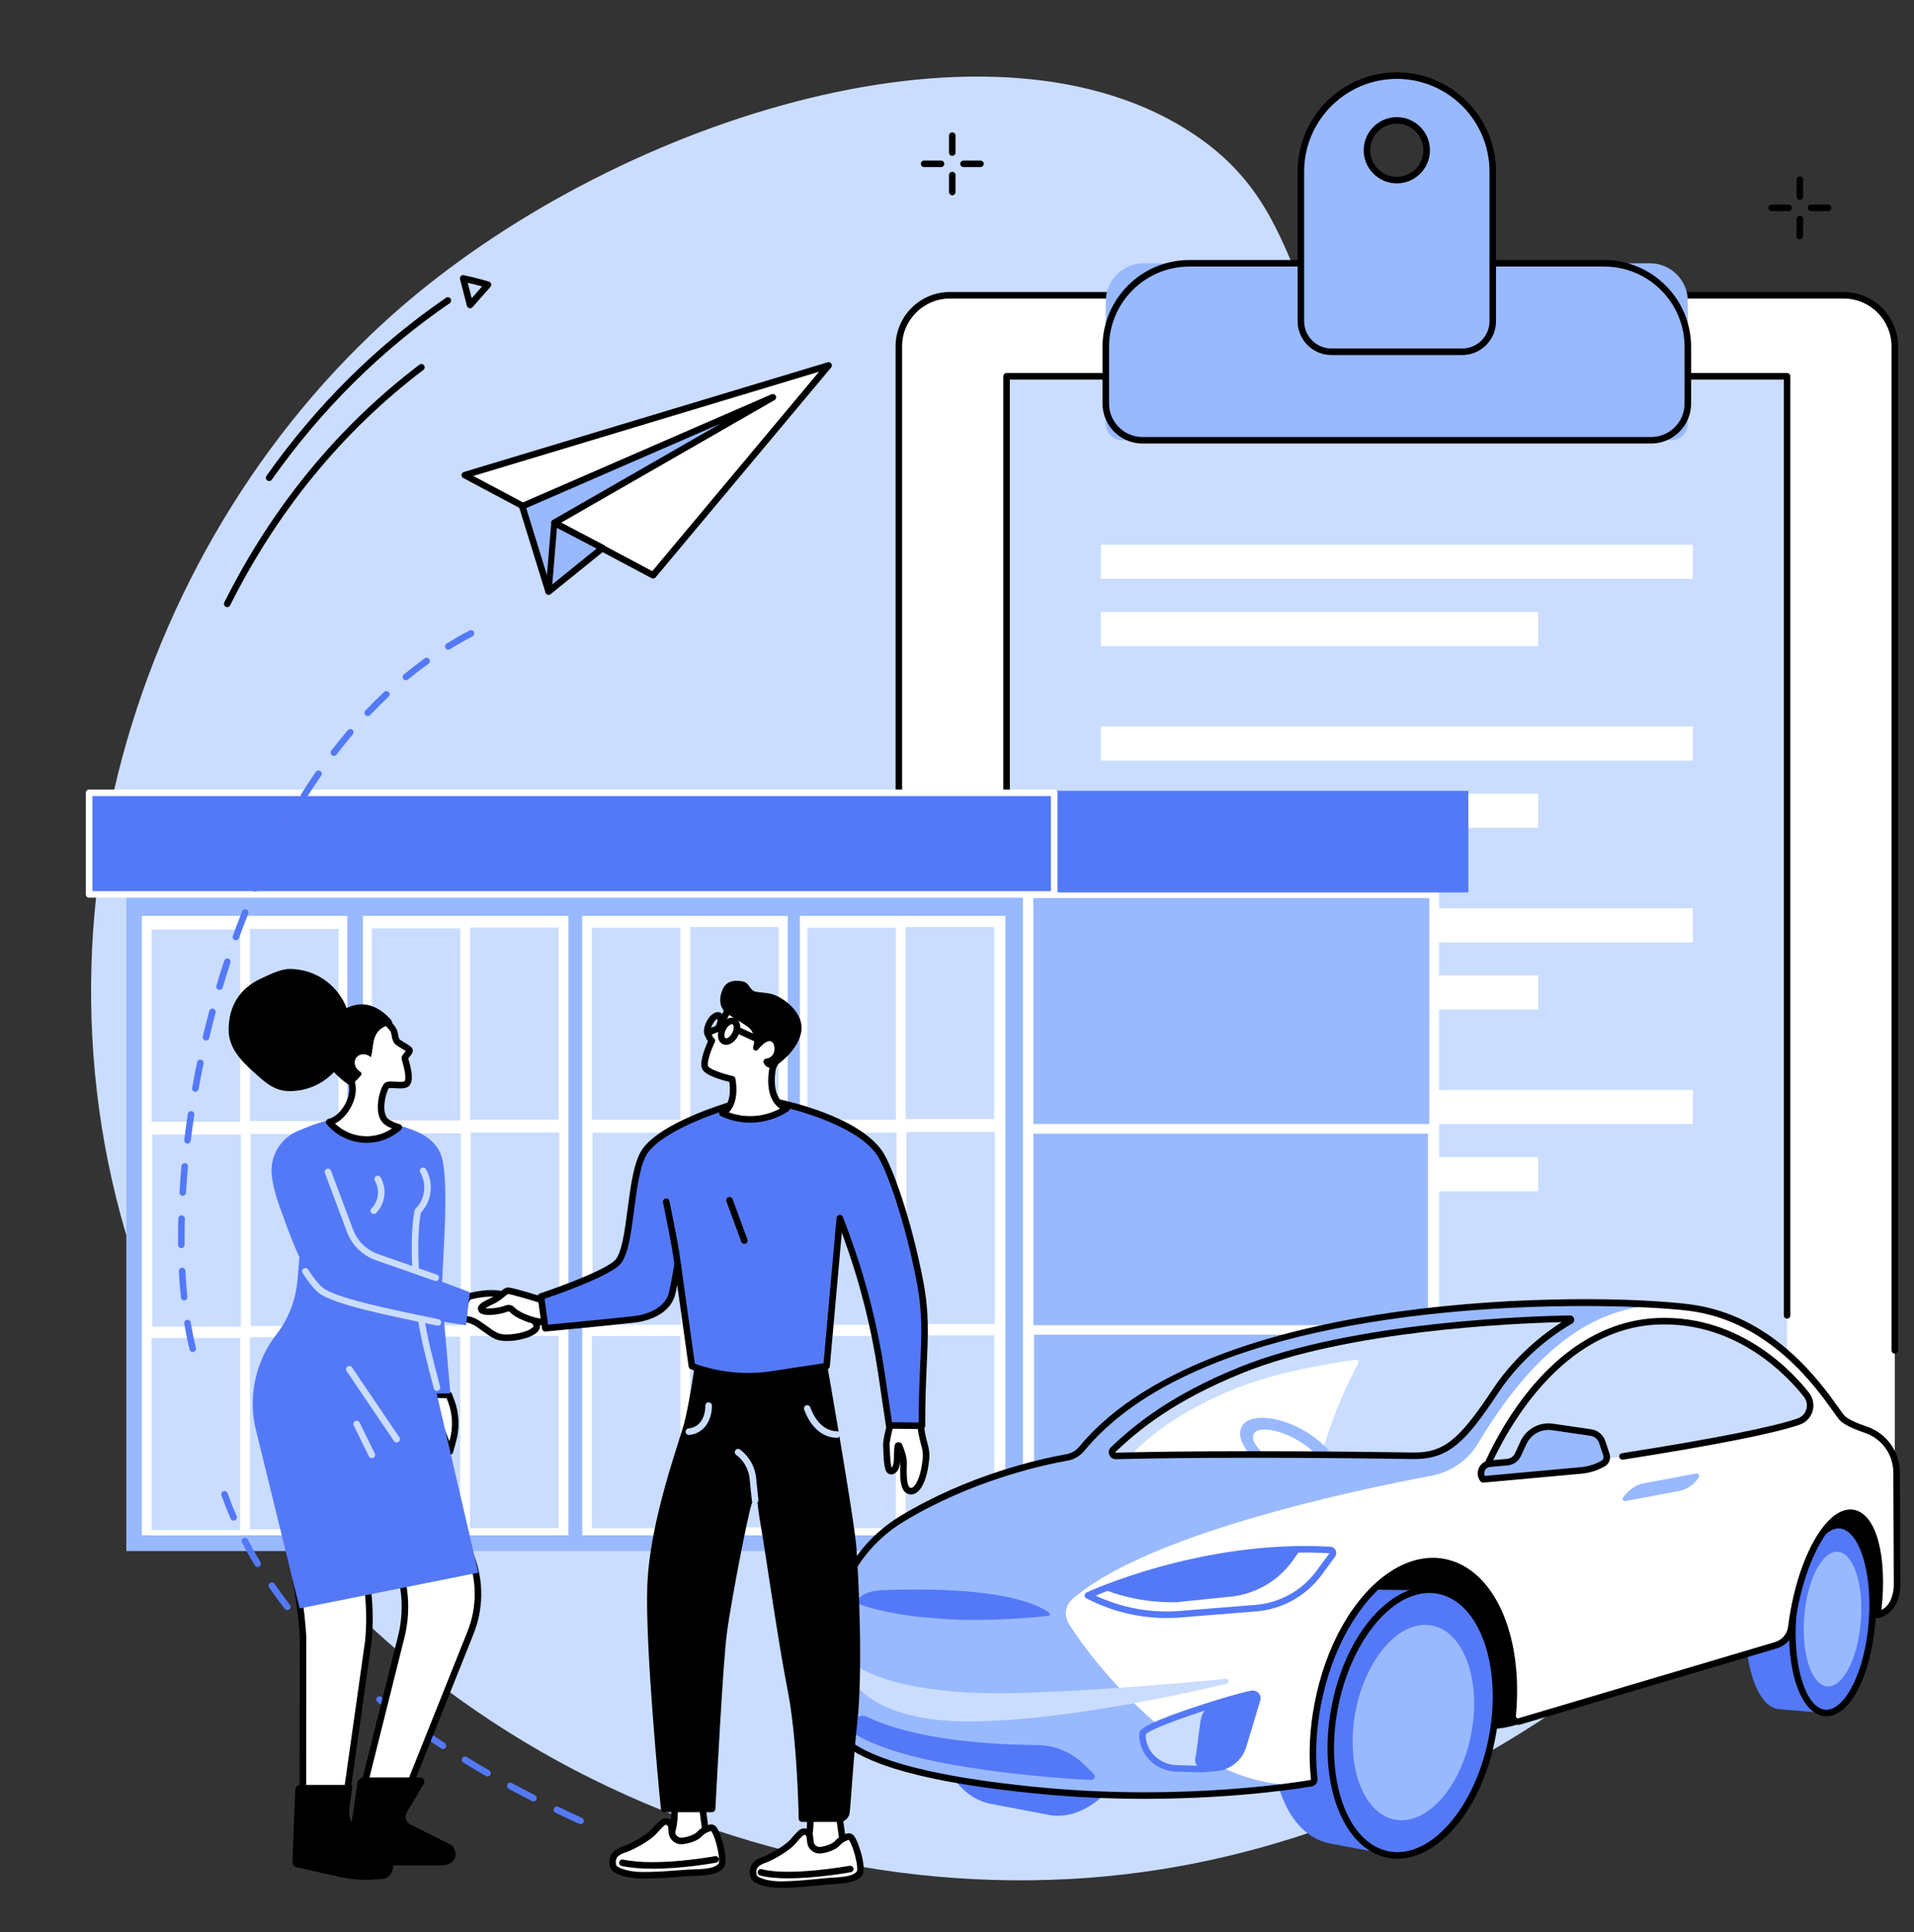<?xml version="1.0" encoding="UTF-8"?><svg xmlns="http://www.w3.org/2000/svg" xmlns:xlink="http://www.w3.org/1999/xlink" height="1949.4" preserveAspectRatio="xMidYMid meet" version="1.0" viewBox="246.9 259.6 1931.6 1949.4" width="1931.6" zoomAndPan="magnify"><rect x="246.9" y="259.6" width="1931.6" height="1949.4" fill="#333333" stroke="none"/><g><g id="change1_1"><path d="M 1719.777 796.523 C 1529.18 604.91 1583.746 484.836 1453.336 396.113 C 1252.641 259.613 878.102 377.047 657.133 564.801 C 386.496 794.766 246.863 1214.637 405.926 1594.488 C 575.32 1999.02 1021.02 2209.008 1418.727 2145.73 C 1773.879 2089.219 2123.008 1809.648 2157.988 1474.348 C 2161.766 1438.008 2178.508 1241.551 2061.129 1072.172 C 1964.078 932.168 1870.887 948.402 1719.777 796.523" fill="#caddff"/></g><g id="change2_1"><path d="M 2107.586 557.512 L 1205.531 557.512 C 1177.082 557.512 1154.012 580.586 1154.012 609.039 L 1154.012 1830.18 C 1154.012 1858.629 1177.082 1881.699 1205.531 1881.699 L 2107.586 1881.699 C 2136.039 1881.699 2159.113 1858.629 2159.113 1830.18 L 2159.113 609.039 C 2159.113 580.586 2136.039 557.512 2107.586 557.512" fill="#fff"/></g><g id="change1_2"><path d="M 2050.395 1749.543 L 1262.703 1749.543 L 1262.703 639.285 L 2050.395 639.285 L 2050.395 1749.543" fill="#caddff"/></g><g id="change2_2"><path d="M 1955.266 843.699 L 1357.844 843.699 L 1357.844 809.27 L 1955.266 809.27 L 1955.266 843.699" fill="#fff"/></g><g id="change2_3"><path d="M 1799.227 911.469 L 1357.844 911.469 L 1357.844 877.043 L 1799.227 877.043 L 1799.227 911.469" fill="#fff"/></g><g id="change2_4"><path d="M 1955.266 1027.062 L 1357.844 1027.062 L 1357.844 992.633 L 1955.266 992.633 L 1955.266 1027.062" fill="#fff"/></g><g id="change2_5"><path d="M 1799.227 1094.836 L 1357.844 1094.836 L 1357.844 1060.41 L 1799.227 1060.41 L 1799.227 1094.836" fill="#fff"/></g><g id="change2_6"><path d="M 1955.266 1210.438 L 1357.844 1210.438 L 1357.844 1175.996 L 1955.266 1175.996 L 1955.266 1210.438" fill="#fff"/></g><g id="change2_7"><path d="M 1799.227 1278.215 L 1357.844 1278.215 L 1357.844 1243.785 L 1799.227 1243.785 L 1799.227 1278.215" fill="#fff"/></g><g id="change2_8"><path d="M 1955.266 1393.801 L 1357.844 1393.801 L 1357.844 1359.371 L 1955.266 1359.371 L 1955.266 1393.801" fill="#fff"/></g><g id="change2_9"><path d="M 1799.227 1461.582 L 1357.844 1461.582 L 1357.844 1427.152 L 1799.227 1427.152 L 1799.227 1461.582" fill="#fff"/></g><g id="change3_1"><path d="M 1762.852 1885 L 1205.527 1885 C 1175.297 1885 1150.707 1860.41 1150.707 1830.18 L 1150.707 609.047 C 1150.707 578.812 1175.297 554.219 1205.527 554.219 L 2107.578 554.219 C 2137.812 554.219 2162.406 578.812 2162.406 609.047 L 2162.406 1622.07 C 2162.406 1623.891 2160.922 1625.371 2159.105 1625.371 C 2157.273 1625.371 2155.801 1623.891 2155.801 1622.07 L 2155.801 609.047 C 2155.801 582.461 2134.164 560.824 2107.578 560.824 L 1205.527 560.824 C 1178.938 560.824 1157.309 582.461 1157.309 609.047 L 1157.309 1830.18 C 1157.309 1856.773 1178.938 1878.402 1205.527 1878.402 L 1762.852 1878.402 C 1764.684 1878.402 1766.156 1879.883 1766.156 1881.703 C 1766.156 1883.52 1764.684 1885 1762.852 1885" fill="inherit"/></g><g id="change3_2"><path d="M 1872.887 1752.84 L 1262.711 1752.84 C 1260.898 1752.84 1259.41 1751.367 1259.41 1749.539 L 1259.41 639.281 C 1259.41 637.457 1260.898 635.98 1262.711 635.98 L 2050.402 635.98 C 2052.227 635.98 2053.703 637.457 2053.703 639.281 L 2053.703 1586.859 C 2053.703 1588.68 2052.227 1590.16 2050.402 1590.16 C 2048.586 1590.16 2047.102 1588.68 2047.102 1586.859 L 2047.102 642.582 L 1266.012 642.582 L 1266.012 1746.238 L 1872.887 1746.238 C 1874.715 1746.238 1876.188 1747.719 1876.188 1749.539 C 1876.188 1751.367 1874.715 1752.84 1872.887 1752.84" fill="inherit"/></g><g id="change4_1"><path d="M 1933.438 703.828 L 1379.68 703.828 C 1370.398 703.828 1362.852 696.293 1362.852 687 L 1362.852 563.57 C 1362.852 542.395 1380.02 525.238 1401.184 525.238 L 1911.934 525.238 C 1933.109 525.238 1950.266 542.395 1950.266 563.57 L 1950.266 687 C 1950.266 696.293 1942.73 703.828 1933.438 703.828" fill="#99b9ff"/></g><g id="change3_3"><path d="M 1447.195 528.547 C 1402.512 528.547 1366.156 564.906 1366.156 609.598 L 1366.156 666.805 C 1366.156 685.395 1381.289 700.527 1399.891 700.527 L 1913.215 700.527 C 1931.82 700.527 1946.949 685.395 1946.949 666.805 L 1946.949 609.598 C 1946.949 564.906 1910.594 528.547 1865.91 528.547 Z M 1913.215 707.129 L 1399.891 707.129 C 1377.648 707.129 1359.543 689.035 1359.543 666.805 L 1359.543 609.598 C 1359.543 561.266 1398.871 521.945 1447.195 521.945 L 1865.91 521.945 C 1914.234 521.945 1953.551 561.266 1953.551 609.598 L 1953.551 666.805 C 1953.551 689.035 1935.461 707.129 1913.215 707.129" fill="inherit"/></g><g id="change4_2"><path d="M 1656.559 441.328 C 1639.926 441.328 1626.438 427.84 1626.438 411.203 C 1626.438 394.566 1639.926 381.078 1656.559 381.078 C 1673.184 381.078 1686.684 394.566 1686.684 411.203 C 1686.684 427.84 1673.184 441.328 1656.559 441.328 Z M 1656.559 335.898 C 1603.082 335.898 1559.734 379.246 1559.734 432.727 L 1559.734 583.707 C 1559.734 600.727 1573.527 614.535 1590.562 614.535 L 1722.547 614.535 C 1739.578 614.535 1753.375 600.727 1753.375 583.707 L 1753.375 432.727 C 1753.375 379.246 1710.027 335.898 1656.559 335.898" fill="#99b9ff"/></g><g id="change3_4"><path d="M 1656.566 384.379 C 1641.781 384.379 1629.734 396.414 1629.734 411.199 C 1629.734 425.988 1641.781 438.02 1656.566 438.02 C 1671.352 438.02 1683.387 425.988 1683.387 411.199 C 1683.387 396.414 1671.352 384.379 1656.566 384.379 Z M 1656.566 444.629 C 1638.137 444.629 1623.137 429.629 1623.137 411.199 C 1623.137 392.77 1638.137 377.773 1656.566 377.773 C 1674.996 377.773 1689.98 392.77 1689.98 411.199 C 1689.98 429.629 1674.996 444.629 1656.566 444.629 Z M 1656.566 339.199 C 1605 339.199 1563.035 381.148 1563.035 432.715 L 1563.035 583.703 C 1563.035 598.875 1575.387 611.227 1590.559 611.227 L 1722.559 611.227 C 1737.73 611.227 1750.086 598.875 1750.086 583.703 L 1750.086 432.715 C 1750.086 381.148 1708.121 339.199 1656.566 339.199 Z M 1722.559 617.836 L 1590.559 617.836 C 1571.746 617.836 1556.441 602.52 1556.441 583.703 L 1556.441 432.715 C 1556.441 377.508 1601.359 332.59 1656.566 332.59 C 1711.762 332.59 1756.68 377.508 1756.68 432.715 L 1756.68 583.703 C 1756.68 602.52 1741.375 617.836 1722.559 617.836" fill="inherit"/></g><g id="change2_10"><path d="M 1699.227 1821.637 L 794.305 1821.637 L 794.305 1136.418 L 1699.227 1136.418 L 1699.227 1821.637" fill="#fff"/></g><g id="change4_3"><path d="M 1279.289 1824.602 L 374.371 1824.602 L 374.371 1138.52 L 1279.289 1138.52 L 1279.289 1824.602" fill="#99b9ff"/></g><g id="change5_1"><path d="M 1728.746 1160.086 L 924.355 1160.086 L 924.355 1057.559 L 1728.746 1057.559 L 1728.746 1160.086" fill="#5479f7"/></g><g id="change5_2"><path d="M 1310.789 1162.051 L 336.824 1162.051 L 336.824 1059.52 L 1310.789 1059.52 L 1310.789 1162.051" fill="#5479f7"/></g><g id="change2_11"><path d="M 340.125 1158.75 L 1307.488 1158.75 L 1307.488 1062.82 L 340.125 1062.82 Z M 1310.789 1165.352 L 336.824 1165.352 C 335 1165.352 333.523 1163.871 333.523 1162.051 L 333.523 1059.52 C 333.523 1057.699 335 1056.219 336.824 1056.219 L 1310.789 1056.219 C 1312.609 1056.219 1314.09 1057.699 1314.09 1059.52 L 1314.09 1162.051 C 1314.09 1163.871 1312.609 1165.352 1310.789 1165.352" fill="#fff"/></g><g id="change2_12"><path d="M 597.441 1808.73 L 390.039 1808.73 L 390.039 1183.73 L 597.441 1183.73 L 597.441 1808.73" fill="#fff"/></g><g id="change2_13"><path d="M 820.531 1808.73 L 613.125 1808.73 L 613.125 1183.73 L 820.531 1183.73 L 820.531 1808.73" fill="#fff"/></g><g id="change2_14"><path d="M 1041.879 1808.73 L 834.477 1808.73 L 834.477 1183.73 L 1041.879 1183.73 L 1041.879 1808.73" fill="#fff"/></g><g id="change2_15"><path d="M 1261.48 1808.73 L 1054.078 1808.73 L 1054.078 1183.73 L 1261.48 1183.73 L 1261.48 1808.73" fill="#fff"/></g><g id="change1_3"><path d="M 489.277 1391.469 L 399.898 1391.469 L 399.898 1197.629 L 489.277 1197.629 L 489.277 1391.469" fill="#caddff"/></g><g id="change1_4"><path d="M 588.512 1390.699 L 499.133 1390.699 L 499.133 1196.871 L 588.512 1196.871 L 588.512 1390.699" fill="#caddff"/></g><g id="change1_5"><path d="M 489.934 1598.23 L 400.555 1598.23 L 400.555 1404.391 L 489.934 1404.391 L 489.934 1598.23" fill="#caddff"/></g><g id="change1_6"><path d="M 589.168 1597.469 L 499.789 1597.469 L 499.789 1403.629 L 589.168 1403.629 L 589.168 1597.469" fill="#caddff"/></g><g id="change1_7"><path d="M 489.273 1803.469 L 399.895 1803.469 L 399.895 1609.629 L 489.273 1609.629 L 489.273 1803.469" fill="#caddff"/></g><g id="change1_8"><path d="M 588.512 1802.711 L 499.133 1802.711 L 499.133 1608.871 L 588.512 1608.871 L 588.512 1802.711" fill="#caddff"/></g><g id="change1_9"><path d="M 711.41 1390.148 L 622.031 1390.148 L 622.031 1196.309 L 711.41 1196.309 L 711.41 1390.148" fill="#caddff"/></g><g id="change1_10"><path d="M 810.645 1389.391 L 721.266 1389.391 L 721.266 1195.551 L 810.645 1195.551 L 810.645 1389.391" fill="#caddff"/></g><g id="change1_11"><path d="M 712.066 1596.91 L 622.688 1596.91 L 622.688 1403.07 L 712.066 1403.07 L 712.066 1596.91" fill="#caddff"/></g><g id="change1_12"><path d="M 811.301 1596.148 L 721.922 1596.148 L 721.922 1402.309 L 811.301 1402.309 L 811.301 1596.148" fill="#caddff"/></g><g id="change1_13"><path d="M 711.406 1802.148 L 622.027 1802.148 L 622.027 1608.32 L 711.406 1608.32 L 711.406 1802.148" fill="#caddff"/></g><g id="change1_14"><path d="M 810.645 1801.391 L 721.266 1801.391 L 721.266 1607.551 L 810.645 1607.551 L 810.645 1801.391" fill="#caddff"/></g><g id="change1_15"><path d="M 933.543 1389.488 L 844.164 1389.488 L 844.164 1195.648 L 933.543 1195.648 L 933.543 1389.488" fill="#caddff"/></g><g id="change1_16"><path d="M 1032.781 1388.73 L 943.398 1388.73 L 943.398 1194.891 L 1032.781 1194.891 L 1032.781 1388.73" fill="#caddff"/></g><g id="change1_17"><path d="M 934.199 1596.25 L 844.82 1596.25 L 844.82 1402.422 L 934.199 1402.422 L 934.199 1596.25" fill="#caddff"/></g><g id="change1_18"><path d="M 1033.43 1595.488 L 944.055 1595.488 L 944.055 1401.648 L 1033.43 1401.648 L 1033.43 1595.488" fill="#caddff"/></g><g id="change1_19"><path d="M 933.539 1801.5 L 844.16 1801.5 L 844.16 1607.66 L 933.539 1607.66 L 933.539 1801.5" fill="#caddff"/></g><g id="change1_20"><path d="M 1032.781 1800.73 L 943.395 1800.73 L 943.395 1606.898 L 1032.781 1606.898 L 1032.781 1800.73" fill="#caddff"/></g><g id="change1_21"><path d="M 1151.07 1389.488 L 1061.691 1389.488 L 1061.691 1195.648 L 1151.07 1195.648 L 1151.07 1389.488" fill="#caddff"/></g><g id="change1_22"><path d="M 1250.309 1388.73 L 1160.93 1388.73 L 1160.93 1194.891 L 1250.309 1194.891 L 1250.309 1388.73" fill="#caddff"/></g><g id="change1_23"><path d="M 1151.73 1596.25 L 1062.352 1596.25 L 1062.352 1402.41 L 1151.73 1402.41 L 1151.73 1596.25" fill="#caddff"/></g><g id="change1_24"><path d="M 1250.969 1595.488 L 1161.59 1595.488 L 1161.59 1401.648 L 1250.969 1401.648 L 1250.969 1595.488" fill="#caddff"/></g><g id="change1_25"><path d="M 1151.07 1801.488 L 1061.691 1801.488 L 1061.691 1607.648 L 1151.07 1607.648 L 1151.07 1801.488" fill="#caddff"/></g><g id="change1_26"><path d="M 1250.309 1800.73 L 1160.93 1800.73 L 1160.93 1606.891 L 1250.309 1606.891 L 1250.309 1800.73" fill="#caddff"/></g><g id="change4_4"><path d="M 1689.316 1393.613 L 1289.703 1393.613 L 1289.703 1165.75 L 1689.316 1165.75 L 1689.316 1393.613" fill="#99b9ff"/></g><g id="change4_5"><path d="M 1688.012 1596.68 L 1289.754 1596.68 L 1289.754 1403.465 L 1688.012 1403.465 L 1688.012 1596.68" fill="#99b9ff"/></g><g id="change4_6"><path d="M 1688.664 1808.07 L 1290.398 1808.07 L 1290.398 1606.309 L 1688.664 1606.309 L 1688.664 1808.07" fill="#99b9ff"/></g><g id="change3_5"><path d="M 1745.285 2004.352 L 1569.273 2001.32 L 1568.004 1769.551 L 1876.652 1765.211 L 1849.641 1918.07 C 1840.695 1968.648 1796.461 2005.23 1745.285 2004.352" fill="inherit"/></g><g id="change3_6"><path d="M 2127.184 1892.84 L 2080.57 1892.039 L 2031.977 1777.566 L 2149.551 1761.066 L 2154.828 1869.988 C 2152.461 1883.379 2140.75 1893.07 2127.184 1892.84" fill="inherit"/></g><g id="change5_3"><path d="M 2009.254 1882.793 C 2013.391 1830.473 2034.793 1796.301 2056.785 1798.051 C 2057.062 1798.07 2103.676 1798.5 2103.777 1798.512 C 2125.773 1800.273 2140.254 1844.102 2136.105 1896.422 C 2131.969 1948.742 2110.777 1989.742 2088.77 1987.98 C 2088.664 1987.973 2041.41 1984.09 2041.293 1984.07 C 2019.047 1980.691 2005.129 1934.793 2009.254 1882.793" fill="#5479f7"/></g><g id="change5_4"><path d="M 2056.43 1890.07 C 2052.293 1942.391 2066.777 1986.23 2088.77 1987.98 C 2110.777 1989.742 2131.969 1948.742 2136.105 1896.422 C 2140.254 1844.102 2125.773 1800.273 2103.777 1798.512 C 2081.773 1796.762 2060.578 1837.75 2056.43 1890.07" fill="#5479f7"/></g><g id="change3_7"><path d="M 2059.73 1890.328 C 2055.812 1939.898 2069.227 1983.109 2089.035 1984.691 C 2098.137 1985.43 2108.039 1976.77 2116.207 1960.961 C 2124.953 1944.051 2130.859 1921.039 2132.816 1896.16 C 2136.75 1846.59 2123.336 1803.379 2103.516 1801.801 C 2094.387 1801.062 2084.523 1809.719 2076.344 1825.531 C 2067.598 1842.441 2061.703 1865.449 2059.73 1890.328 Z M 2090.152 1991.34 C 2089.613 1991.34 2089.062 1991.312 2088.523 1991.27 C 2064.336 1989.34 2048.805 1944.781 2053.145 1889.809 C 2055.195 1864.078 2061.336 1840.172 2070.477 1822.492 C 2080.078 1803.949 2092.02 1794.262 2104.039 1795.219 C 2128.227 1797.152 2143.758 1841.711 2139.406 1896.68 C 2137.367 1922.418 2131.211 1946.32 2122.086 1963.992 C 2112.918 1981.699 2101.633 1991.34 2090.152 1991.34" fill="inherit"/></g><g id="change4_7"><path d="M 2067.727 1890.969 C 2064.75 1928.469 2075.129 1959.891 2090.898 1961.148 C 2106.668 1962.41 2121.863 1933.031 2124.824 1895.52 C 2127.801 1858.02 2117.438 1826.598 2101.668 1825.34 C 2085.887 1824.078 2070.691 1853.469 2067.727 1890.969" fill="#99b9ff"/></g><g id="change5_5"><path d="M 1535.641 1976.957 C 1549.699 1903.418 1593.508 1859.566 1640.613 1863.629 C 1640.961 1863.66 1697.918 1864.348 1697.918 1864.348 C 1697.918 1864.348 1698.441 1864.438 1698.699 1864.488 C 1742.555 1872.93 1766.723 1939.379 1752.676 2012.918 C 1738.945 2084.848 1693.746 2136.918 1650.738 2131.27 C 1649.773 2131.148 1589.891 2119.789 1589.457 2119.707 C 1545.602 2111.27 1521.605 2050.5 1535.641 1976.957" fill="#5479f7"/></g><g id="change5_6"><path d="M 1593.879 1982.379 C 1579.832 2055.918 1603.992 2122.367 1647.844 2130.809 C 1691.711 2139.238 1738.629 2086.457 1752.676 2012.918 C 1766.723 1939.379 1742.555 1872.93 1698.699 1864.488 C 1654.855 1856.059 1607.914 1908.84 1593.879 1982.379" fill="#5479f7"/></g><g id="change3_8"><path d="M 1597.105 1983 C 1583.441 2054.641 1606.469 2119.488 1648.465 2127.562 C 1661.922 2130.152 1676.332 2126.559 1690.18 2117.172 C 1717.973 2098.32 1740.684 2058.129 1749.426 2012.301 C 1763.109 1940.66 1740.074 1875.812 1698.078 1867.73 C 1684.641 1865.16 1670.199 1868.742 1656.371 1878.129 C 1628.57 1896.98 1605.871 1937.172 1597.105 1983 Z M 1657.109 2134.992 C 1653.777 2134.992 1650.473 2134.672 1647.215 2134.051 C 1601.656 2125.281 1576.266 2056.969 1590.633 1981.762 C 1599.832 1933.551 1623.02 1892.77 1652.656 1872.66 C 1667.98 1862.27 1684.109 1858.32 1699.316 1861.25 C 1744.887 1870.012 1770.277 1938.328 1755.922 2013.539 C 1746.711 2061.75 1723.523 2102.531 1693.883 2122.629 C 1681.852 2130.801 1669.309 2134.992 1657.109 2134.992" fill="inherit"/></g><g id="change4_8"><path d="M 1614.895 1986.418 C 1604.57 2040.5 1622.332 2089.359 1654.578 2095.559 C 1686.832 2101.77 1721.34 2062.949 1731.664 2008.879 C 1741.996 1954.797 1724.227 1905.938 1691.98 1899.727 C 1659.727 1893.527 1625.219 1932.336 1614.895 1986.418" fill="#99b9ff"/></g><g id="change5_7"><path d="M 1193.148 1936.961 C 1207.191 1863.422 1251.012 1819.57 1298.109 1823.629 C 1298.34 1823.648 1322.621 1823.949 1339.5 1824.16 C 1344.738 1823.398 1350 1823.449 1355.219 1824.352 C 1355.34 1824.352 1355.422 1824.352 1355.422 1824.352 C 1355.422 1824.352 1355.941 1824.441 1356.211 1824.488 C 1357.578 1824.762 1358.93 1825.078 1360.262 1825.449 C 1365.578 1826.949 1370.59 1829.34 1375.25 1832.5 C 1381.07 1836.461 1386.34 1841.641 1390.98 1847.84 C 1393.77 1851.57 1396.34 1855.66 1398.66 1860.078 C 1400.211 1863.031 1401.648 1866.129 1402.988 1869.352 C 1404.988 1874.191 1406.738 1879.328 1408.219 1884.73 C 1408.719 1886.531 1409.18 1888.359 1409.621 1890.219 C 1410.488 1893.93 1411.238 1897.75 1411.871 1901.66 C 1415.32 1923.199 1415.012 1947.641 1410.18 1972.922 C 1409.738 1975.191 1409.281 1977.449 1408.781 1979.68 C 1408.621 1980.41 1408.43 1981.129 1408.262 1981.859 C 1407.922 1983.352 1407.578 1984.84 1407.199 1986.309 C 1406.98 1987.199 1406.73 1988.07 1406.488 1988.949 C 1406.148 1990.238 1405.809 1991.531 1405.449 1992.809 C 1405.18 1993.738 1404.891 1994.66 1404.609 1995.602 C 1404.25 1996.789 1403.898 1997.988 1403.531 1999.172 C 1403.23 2000.109 1402.898 2001.031 1402.59 2001.961 C 1402.211 2003.102 1401.84 2004.25 1401.441 2005.379 C 1401.109 2006.309 1400.762 2007.219 1400.422 2008.141 C 1400.02 2009.238 1399.621 2010.352 1399.191 2011.441 C 1398.84 2012.359 1398.461 2013.262 1398.09 2014.172 C 1397.66 2015.219 1397.238 2016.289 1396.801 2017.328 C 1396.41 2018.238 1396.012 2019.121 1395.621 2020.02 C 1395.172 2021.039 1394.719 2022.051 1394.262 2023.051 C 1393.852 2023.941 1393.43 2024.801 1393.012 2025.68 C 1392.539 2026.66 1392.07 2027.641 1391.59 2028.602 C 1391.148 2029.461 1390.711 2030.301 1390.27 2031.148 C 1389.77 2032.09 1389.289 2033.039 1388.781 2033.961 C 1388.328 2034.801 1387.852 2035.621 1387.391 2036.449 C 1386.879 2037.352 1386.371 2038.25 1385.852 2039.129 C 1385.371 2039.949 1384.891 2040.738 1384.398 2041.531 C 1383.871 2042.398 1383.34 2043.27 1382.801 2044.109 C 1382.301 2044.891 1381.801 2045.648 1381.289 2046.41 C 1380.75 2047.238 1380.199 2048.07 1379.641 2048.879 C 1379.121 2049.629 1378.602 2050.359 1378.078 2051.09 C 1377.512 2051.879 1376.949 2052.672 1376.371 2053.441 C 1375.84 2054.16 1375.301 2054.852 1374.762 2055.551 C 1374.18 2056.301 1373.602 2057.051 1373.012 2057.781 C 1372.461 2058.461 1371.898 2059.121 1371.352 2059.781 C 1370.75 2060.488 1370.148 2061.199 1369.551 2061.891 C 1368.98 2062.531 1368.41 2063.16 1367.84 2063.781 C 1367.23 2064.461 1366.621 2065.121 1366 2065.77 C 1365.422 2066.379 1364.84 2066.969 1364.262 2067.551 C 1363.629 2068.18 1363.012 2068.801 1362.379 2069.41 C 1361.789 2069.98 1361.191 2070.531 1360.59 2071.07 C 1359.961 2071.66 1359.32 2072.238 1358.68 2072.801 C 1358.07 2073.32 1357.469 2073.84 1356.859 2074.34 C 1356.211 2074.879 1355.559 2075.41 1354.91 2075.93 C 1354.301 2076.422 1353.68 2076.891 1353.059 2077.352 C 1352.398 2077.852 1351.738 2078.328 1351.078 2078.801 C 1350.461 2079.25 1349.828 2079.68 1349.211 2080.102 C 1348.539 2080.539 1347.871 2080.98 1347.199 2081.41 C 1346.57 2081.801 1345.93 2082.191 1345.301 2082.57 C 1344.621 2082.969 1343.949 2083.359 1343.27 2083.73 C 1342.629 2084.078 1341.988 2084.43 1341.352 2084.762 C 1340.66 2085.109 1339.98 2085.449 1339.289 2085.77 C 1338.648 2086.078 1338 2086.379 1337.359 2086.66 C 1336.672 2086.961 1335.969 2087.25 1335.281 2087.52 C 1334.629 2087.781 1333.98 2088.031 1333.328 2088.27 C 1332.641 2088.52 1331.941 2088.75 1331.238 2088.98 C 1330.59 2089.18 1329.941 2089.391 1329.281 2089.57 C 1328.578 2089.77 1327.879 2089.949 1327.18 2090.121 C 1326.52 2090.281 1325.871 2090.441 1325.211 2090.57 C 1324.512 2090.719 1323.809 2090.84 1323.102 2090.949 C 1322.441 2091.059 1321.789 2091.172 1321.129 2091.25 C 1320.422 2091.34 1319.719 2091.41 1319.012 2091.469 C 1318.352 2091.52 1317.699 2091.578 1317.039 2091.609 C 1316.328 2091.641 1315.629 2091.648 1314.922 2091.648 C 1314.262 2091.66 1313.609 2091.66 1312.949 2091.641 C 1312.238 2091.609 1311.539 2091.559 1310.828 2091.5 C 1310.172 2091.449 1309.52 2091.41 1308.871 2091.328 C 1308.648 2091.301 1308.441 2091.301 1308.23 2091.27 C 1308.16 2091.262 1307.719 2091.18 1307.031 2091.059 C 1306.469 2090.969 1305.91 2090.91 1305.352 2090.809 C 1304.93 2090.719 1304.52 2090.602 1304.102 2090.512 C 1290.398 2087.949 1247.32 2079.781 1246.961 2079.711 C 1203.102 2071.27 1179.109 2010.5 1193.148 1936.961" fill="#5479f7"/></g><g id="change4_9"><path d="M 1272.391 1946.422 C 1262.059 2000.5 1279.828 2049.359 1312.078 2055.559 C 1344.328 2061.77 1378.84 2022.961 1389.16 1968.879 C 1399.488 1914.801 1381.719 1865.941 1349.48 1859.738 C 1317.23 1853.531 1282.719 1892.34 1272.391 1946.422" fill="#99b9ff"/></g><g id="change3_9"><path d="M 1342.68 1862.391 C 1334.852 1862.391 1326.719 1865.141 1318.84 1870.488 C 1298.578 1884.219 1282.031 1913.559 1275.629 1947.039 C 1265.672 1999.238 1282.289 2046.469 1312.699 2052.32 C 1322.359 2054.18 1332.738 2051.578 1342.719 2044.82 C 1362.969 2031.078 1379.531 2001.738 1385.922 1968.262 C 1395.891 1916.051 1379.262 1868.828 1348.852 1862.98 C 1346.828 1862.59 1344.762 1862.391 1342.68 1862.391 Z M 1318.891 2059.512 C 1316.391 2059.512 1313.91 2059.281 1311.461 2058.809 C 1277.48 2052.27 1258.5 2001.578 1269.148 1945.801 L 1272.391 1946.422 L 1269.148 1945.801 C 1275.961 1910.129 1293.148 1879.93 1315.129 1865.02 C 1326.59 1857.25 1338.691 1854.301 1350.102 1856.488 C 1384.078 1863.031 1403.059 1913.719 1392.41 1969.5 C 1385.59 2005.172 1368.41 2035.371 1346.422 2050.281 C 1337.43 2056.379 1328.039 2059.512 1318.891 2059.512" fill="inherit"/></g><g id="change2_16"><path d="M 1091.492 1980.57 C 1094.25 1969.648 1079.961 1920.531 1093.52 1874.199 C 1093.883 1872.969 1094.262 1871.75 1094.641 1870.551 C 1105.09 1837.781 1127.48 1810.121 1156.82 1792.309 C 1225.949 1750.348 1298.691 1734.57 1323.82 1730.078 C 1329.684 1729.039 1334.934 1725.91 1338.727 1721.301 C 1468.879 1563.352 1856.086 1566.828 1951.668 1578.891 C 2048.707 1591.129 2097.574 1682.398 2106.418 1690.77 C 2110.953 1695.07 2121.176 1699.199 2130.035 1702.199 C 2140.336 1705.688 2149.035 1712.781 2154.594 1722.168 C 2158.715 1729.148 2160.918 1737.121 2160.945 1745.238 L 2161.434 1858.5 C 2161.461 1864.438 2160.215 1870.309 2157.773 1875.73 C 2154.883 1882.199 2149.156 1886.961 2142.379 1888.98 L 2141.715 1889.168 C 2148.785 1834.91 2138.508 1789.949 2117.156 1786.211 C 2094.258 1782.188 2067.258 1827.219 2056.875 1886.789 C 2056.027 1891.699 2055.312 1896.551 2054.727 1901.32 C 2053.68 1909.98 2047.516 1917.141 2039.172 1919.609 L 1780.449 1996.41 C 1776.723 1997.52 1773.074 1994.488 1773.445 1990.598 C 1780.965 1911.867 1752.336 1845.051 1704.188 1835.789 C 1650.879 1825.539 1593.832 1889.691 1576.754 1979.09 C 1571.688 2005.59 1570.719 2031.328 1573.227 2054.699 C 1573.426 2056.508 1572.336 2058.188 1570.586 2058.711 C 1570.586 2058.711 1450.938 2080.668 1300.152 2066.66 C 1149.371 2052.648 1113.422 2027.41 1099.73 2016.449 C 1086.039 2005.5 1088.719 1991.488 1091.492 1980.57" fill="#fff"/></g><g id="change4_10"><path d="M 1923.562 1576.418 C 1850.797 1577.469 1791.688 1627.398 1738.301 1716.328 C 1728.066 1733.387 1710.777 1745.008 1691.273 1748.668 C 1611.887 1763.551 1403.375 1807.75 1329.027 1873.25 C 1322.09 1879.367 1320.566 1889.648 1325.406 1897.539 C 1352.996 1942.578 1461.094 2076.129 1570.594 2058.707 C 1570.594 2058.707 1450.934 2080.668 1300.152 2066.66 C 1149.371 2052.648 1113.422 2027.41 1099.73 2016.449 C 1086.043 2005.5 1088.723 1991.488 1091.492 1980.57 C 1094.25 1969.648 1079.961 1920.531 1093.523 1874.199 C 1093.902 1872.91 1094.293 1871.641 1094.691 1870.379 C 1105.223 1837.52 1127.703 1809.957 1157.152 1792.121 C 1226.172 1750.309 1298.699 1734.559 1323.801 1730.09 C 1329.617 1729.051 1334.883 1725.969 1338.645 1721.391 C 1447.816 1588.75 1738.203 1569.879 1885.246 1574.367 L 1923.562 1576.418" fill="#99b9ff"/></g><g id="change3_10"><path d="M 1091.488 1980.57 L 1091.508 1980.57 Z M 1845.301 1577.363 C 1695.109 1577.363 1442.512 1600.551 1341.27 1723.402 C 1336.953 1728.633 1330.965 1732.16 1324.398 1733.332 C 1297.125 1738.203 1226.387 1753.953 1158.535 1795.141 C 1129.438 1812.801 1107.867 1839.941 1097.777 1871.562 C 1097.406 1872.73 1097.039 1873.922 1096.688 1875.133 C 1087.598 1906.191 1091.266 1938.41 1093.699 1959.723 C 1094.906 1970.34 1095.707 1977.352 1094.688 1981.383 C 1091.828 1992.66 1090.016 2004.461 1101.797 2013.883 C 1112.656 2022.562 1145.707 2049 1300.457 2063.383 C 1445.672 2076.859 1563.391 2056.629 1569.727 2055.512 C 1569.887 2055.422 1569.965 2055.25 1569.953 2055.051 C 1567.309 2030.461 1568.492 2004.691 1573.512 1978.473 C 1584.668 1920.051 1612.742 1870.641 1648.613 1846.312 C 1667.074 1833.793 1686.504 1829.023 1704.805 1832.543 C 1754.328 1842.07 1784.582 1908.672 1776.73 1990.922 C 1776.641 1991.992 1777.25 1992.633 1777.527 1992.852 C 1777.859 1993.121 1778.551 1993.531 1779.508 1993.25 L 2038.23 1916.453 C 2045.375 1914.332 2050.555 1908.242 2051.441 1900.93 C 2052.039 1896.043 2052.77 1891.094 2053.621 1886.234 C 2061.602 1840.391 2079.465 1801.863 2099.121 1788.051 C 2105.43 1783.621 2111.699 1781.902 2117.742 1782.961 C 2140.277 1786.91 2151.738 1829.051 2145.656 1884.07 C 2149.695 1881.891 2152.906 1878.512 2154.766 1874.383 C 2157.012 1869.363 2158.141 1864.031 2158.129 1858.523 L 2157.637 1745.262 C 2157.609 1737.73 2155.562 1730.324 2151.738 1723.844 C 2146.598 1715.141 2138.5 1708.574 2128.961 1705.332 C 2116.586 1701.133 2108.23 1697.043 2104.129 1693.172 C 2102.547 1691.664 2100.25 1688.441 2096.797 1683.57 C 2079.066 1658.621 2031.973 1592.344 1951.254 1582.164 C 1933.047 1579.871 1894.719 1577.363 1845.301 1577.363 Z M 1402.215 2074.602 C 1370.648 2074.602 1336.09 2073.32 1299.836 2069.949 C 1143.129 2055.391 1108.918 2028.031 1097.668 2019.031 C 1081.586 2006.172 1085.945 1988.992 1088.285 1979.762 C 1089.008 1976.902 1088.148 1969.281 1087.137 1960.473 C 1084.648 1938.633 1080.887 1905.621 1090.348 1873.281 C 1090.727 1872.012 1091.098 1870.77 1091.496 1869.551 C 1102.055 1836.41 1124.648 1807.984 1155.109 1789.492 C 1223.906 1747.73 1295.598 1731.762 1323.238 1726.832 C 1328.27 1725.941 1332.852 1723.23 1336.172 1719.203 C 1406.52 1633.832 1549.844 1598.051 1657.711 1583.074 C 1781.141 1565.934 1901.371 1569.223 1952.09 1575.613 C 2035.68 1586.164 2083.996 1654.152 2102.176 1679.754 C 2105.191 1683.973 2107.555 1687.312 2108.668 1688.371 C 2111.977 1691.504 2119.934 1695.301 2131.086 1699.07 C 2142.125 1702.82 2151.488 1710.434 2157.422 1720.492 C 2161.844 1727.973 2164.211 1736.531 2164.25 1745.234 L 2164.727 1858.492 C 2164.754 1864.953 2163.426 1871.203 2160.781 1877.082 C 2157.543 1884.32 2151.168 1889.812 2143.32 1892.141 L 2142.668 1892.34 C 2141.578 1892.66 2140.426 1892.41 2139.574 1891.691 C 2138.723 1890.961 2138.301 1889.863 2138.445 1888.75 C 2145.258 1836.422 2135.656 1792.801 2116.598 1789.461 C 2112.348 1788.711 2107.738 1790.062 2102.918 1793.453 C 2084.91 1806.109 2067.699 1843.84 2060.129 1887.359 C 2059.293 1892.121 2058.59 1896.953 2058.004 1901.723 C 2056.797 1911.641 2049.77 1919.91 2040.102 1922.781 L 1781.379 1999.582 C 1778.59 2000.41 1775.59 1999.793 1773.332 1997.949 C 1771.062 1996.082 1769.879 1993.223 1770.172 1990.289 C 1777.555 1912.781 1748.91 1847.75 1703.555 1839.031 C 1687.02 1835.852 1669.293 1840.254 1652.316 1851.773 C 1618.371 1874.793 1590.668 1923.82 1579.992 1979.703 C 1575.105 2005.293 1573.938 2030.41 1576.512 2054.352 C 1576.871 2057.742 1574.773 2060.91 1571.531 2061.871 C 1571.414 2061.91 1571.293 2061.941 1571.172 2061.961 C 1570.27 2062.121 1500.824 2074.602 1402.215 2074.602" fill="inherit"/></g><g id="change5_8"><path d="M 1107.031 1999.512 C 1106.219 2003.961 1108.25 2008.461 1112.148 2010.719 C 1133.75 2023.211 1181.328 2041.16 1299.781 2052.16 C 1316.289 2053.699 1332.43 2054.801 1348.078 2055.551 C 1351.328 2055.699 1353.039 2051.738 1350.699 2049.461 L 1340.719 2039.75 C 1327.969 2027.352 1310.949 2020.379 1293.191 2020.289 C 1251.922 2020.078 1172.75 2016.219 1121.93 1991.879 C 1115.66 1988.879 1108.27 1992.648 1107.031 1999.512" fill="#5479f7"/></g><g id="change2_17"><path d="M 1591.551 1828.359 L 1578.18 1846.531 C 1563 1867.16 1539.66 1880.172 1514.199 1882.211 L 1437.852 1888.309 C 1406.629 1890.809 1375.32 1884.699 1347.289 1870.648 L 1344.809 1869.398 C 1344.809 1869.398 1458.238 1816.031 1589.309 1823.52 C 1591.699 1823.66 1592.969 1826.422 1591.551 1828.359" fill="#fff"/></g><g id="change5_9"><path d="M 1352.641 1869.57 C 1379.109 1882.02 1408.391 1887.359 1437.59 1885.02 L 1513.93 1878.922 C 1538.461 1876.961 1560.91 1864.441 1575.52 1844.578 L 1588.609 1826.789 C 1477.59 1820.602 1378.328 1858.73 1352.641 1869.57 Z M 1424.199 1892.16 C 1397.051 1892.16 1370.211 1885.828 1345.809 1873.59 L 1343.328 1872.352 C 1342.199 1871.781 1341.488 1870.621 1341.512 1869.359 C 1341.531 1868.09 1342.262 1866.949 1343.398 1866.41 C 1344.551 1865.871 1459.078 1812.75 1589.488 1820.23 C 1591.801 1820.359 1593.852 1821.738 1594.84 1823.84 C 1595.828 1825.961 1595.59 1828.441 1594.211 1830.309 L 1580.84 1848.488 C 1565.09 1869.898 1540.898 1883.391 1514.461 1885.5 L 1438.121 1891.602 C 1433.48 1891.98 1428.828 1892.16 1424.199 1892.16" fill="#5479f7"/></g><g id="change5_10"><path d="M 1434.34 1876.199 L 1486.891 1870.801 C 1512.359 1868.762 1535.699 1855.75 1550.879 1835.121 L 1559.551 1822.82 C 1469.512 1823.641 1391.859 1850.32 1360.109 1862.93 C 1360.109 1862.93 1391.25 1877.328 1434.34 1876.199" fill="#5479f7"/></g><g id="change5_11"><path d="M 1113.449 1877.988 C 1112.148 1877.488 1111.48 1876.02 1112.039 1874.738 C 1114.102 1870.07 1122.129 1864.699 1136.391 1864.148 C 1260.141 1859.359 1296.871 1879.84 1305.898 1887.102 C 1307.012 1887.988 1306.5 1889.789 1305.078 1889.941 C 1265.551 1894.199 1232.398 1894.801 1205.328 1893.531 C 1202.602 1893.398 1173.84 1891.02 1171.641 1890.75 C 1138.309 1886.719 1119.27 1880.219 1113.449 1877.988" fill="#5479f7"/></g><g id="change1_27"><path d="M 1098.051 1939.129 C 1096.879 1935.77 1100.891 1933.012 1103.629 1935.281 C 1125.898 1953.691 1179.398 1969.898 1269.461 1967.961 C 1341.988 1966.391 1434.449 1958.309 1484.039 1953.531 C 1487.18 1953.23 1487.922 1957.801 1484.852 1958.52 C 1429.578 1971.602 1318.309 1995.191 1230.34 1996.469 C 1131.879 1997.91 1105.25 1959.699 1098.051 1939.129" fill="#caddff"/></g><g id="change1_28"><path d="M 2073.109 1682.043 C 2074.484 1676.844 2073.34 1671.312 2070.043 1667.074 C 2054.184 1646.621 2002.055 1589.191 1919.332 1592.793 C 1798.363 1598.062 1742.898 1749.723 1742.898 1749.723 C 1742.898 1749.723 2000.809 1715.441 2062.281 1693.871 C 2067.637 1691.992 2071.672 1687.543 2073.109 1682.043" fill="#caddff"/></g><g id="change3_11"><path d="M 1742.906 1753.02 C 1741.914 1753.02 1740.969 1752.566 1740.332 1751.777 C 1739.605 1750.879 1739.414 1749.668 1739.809 1748.578 C 1739.949 1748.199 1754.176 1709.758 1783.125 1671.25 C 1821.664 1619.957 1868.715 1591.699 1919.199 1589.488 C 2004.418 1585.809 2058.191 1646.379 2072.66 1665.039 C 2076.559 1670.066 2077.926 1676.738 2076.332 1682.879 C 2074.586 1689.477 2069.754 1694.75 2063.391 1696.977 C 2038.148 1705.828 1978.082 1717.75 1884.828 1732.387 C 1883.047 1732.688 1881.352 1731.449 1881.055 1729.648 C 1880.777 1727.84 1882 1726.156 1883.797 1725.867 C 1975.355 1711.488 2036.695 1699.348 2061.199 1690.746 C 2065.496 1689.25 2068.758 1685.68 2069.93 1681.207 C 2071.027 1677.039 2070.098 1672.508 2067.445 1669.09 C 2053.449 1651.059 2001.422 1592.52 1919.48 1596.086 C 1814.641 1600.656 1759.148 1719.289 1748.07 1745.688 C 1762.512 1743.73 1803.168 1738.148 1850.629 1730.977 C 1852.438 1730.699 1854.121 1731.949 1854.387 1733.75 C 1854.656 1735.547 1853.418 1737.238 1851.609 1737.508 C 1792.418 1746.449 1743.824 1752.918 1743.34 1752.988 C 1743.188 1753.008 1743.059 1753.02 1742.906 1753.02" fill="inherit"/></g><g id="change1_29"><path d="M 1509.91 1968.691 C 1513.48 1967.969 1516.641 1970.922 1515.59 1974.422 L 1501.5 2021.172 C 1497.762 2033.57 1486.82 2042.422 1473.941 2043.398 C 1471.371 2043.602 1466.988 2043.988 1462.691 2044.379 C 1459.391 2044.68 1445.461 2044.27 1433.922 2043.859 C 1419.68 2043.352 1406.789 2034.559 1401.789 2021.172 C 1400.281 2017.121 1399.5 2012.82 1400.121 2008.559 C 1401.289 2000.531 1487.41 1973.23 1509.91 1968.691" fill="#caddff"/></g><g id="change5_12"><path d="M 1509.891 1968.699 C 1513.391 1967.641 1516.648 1970.91 1515.59 1974.422 L 1501.5 2021.172 C 1497.762 2033.57 1486.82 2042.422 1473.941 2043.398 C 1471.371 2043.602 1466.988 2043.988 1462.691 2044.379 C 1456.828 2044.91 1452.109 2039.641 1453.262 2033.852 C 1454.891 2025.73 1455.941 2013.172 1458.422 1996.121 C 1459.578 1988.09 1464.32 1981.078 1472.172 1979.148 C 1482.559 1976.602 1496.25 1972.809 1509.891 1968.699" fill="#5479f7"/></g><g id="change5_13"><path d="M 1403.34 2009.441 C 1402.949 2012.672 1403.469 2016.23 1404.879 2020.02 C 1409.359 2032.02 1420.809 2040.09 1434.039 2040.559 C 1455.391 2041.328 1460.969 2041.219 1462.398 2041.09 C 1466.711 2040.699 1471.109 2040.309 1473.691 2040.109 C 1485.109 2039.238 1495.012 2031.238 1498.34 2020.211 L 1512.43 1973.461 C 1512.559 1973.031 1512.488 1972.68 1512.219 1972.379 C 1511.93 1972.059 1511.34 1971.781 1510.559 1971.93 C 1485.281 1977.031 1409.352 2002.121 1403.34 2009.441 Z M 1458.59 2047.781 C 1453.691 2047.781 1445.398 2047.57 1433.801 2047.16 C 1417.898 2046.59 1404.121 2036.84 1398.699 2022.32 C 1396.828 2017.32 1396.211 2012.531 1396.859 2008.078 C 1397.23 2005.488 1397.941 2000.66 1445.949 1984.199 C 1469.648 1976.07 1497.461 1967.84 1509.262 1965.461 C 1512.172 1964.871 1515.18 1965.82 1517.109 1967.941 C 1518.93 1969.949 1519.551 1972.73 1518.75 1975.371 L 1504.66 2022.121 C 1500.551 2035.738 1488.309 2045.609 1474.191 2046.699 C 1471.629 2046.891 1467.27 2047.281 1462.988 2047.672 C 1462.148 2047.738 1460.68 2047.781 1458.59 2047.781" fill="#5479f7"/></g><g id="change4_11"><path d="M 1778.797 1727.352 L 1784.43 1715.16 C 1789.59 1704.012 1801.422 1697.582 1813.535 1699.352 L 1852.273 1705.012 C 1857.672 1705.801 1862.168 1709.57 1863.902 1714.77 L 1868.098 1727.402 C 1869.27 1730.91 1867.73 1734.762 1864.453 1736.48 L 1862.984 1737.25 C 1856.617 1740.582 1849.668 1742.621 1842.523 1743.27 L 1743.602 1752.262 C 1738.785 1746.18 1742.641 1737.152 1750.344 1736.469 L 1768.133 1734.883 C 1772.766 1734.461 1776.836 1731.59 1778.797 1727.352" fill="#99b9ff"/></g><g id="change3_12"><path d="M 1778.805 1727.348 L 1778.828 1727.348 Z M 1809.625 1702.367 C 1800.258 1702.367 1791.457 1707.859 1787.434 1716.547 L 1781.793 1728.738 C 1779.348 1734.039 1774.223 1737.648 1768.43 1738.168 L 1750.656 1739.746 C 1748.266 1739.969 1746.277 1741.406 1745.324 1743.617 C 1744.598 1745.328 1744.609 1747.168 1745.336 1748.789 L 1842.234 1739.977 C 1848.988 1739.367 1855.445 1737.469 1861.457 1734.328 L 1862.926 1733.559 C 1864.777 1732.578 1865.648 1730.43 1864.973 1728.438 L 1860.777 1715.809 C 1859.422 1711.777 1855.988 1708.887 1851.793 1708.27 L 1813.07 1702.617 C 1811.91 1702.449 1810.762 1702.367 1809.625 1702.367 Z M 1743.609 1755.559 C 1742.609 1755.559 1741.668 1755.098 1741.035 1754.309 C 1738.039 1750.539 1737.359 1745.449 1739.266 1741.02 C 1741.188 1736.539 1745.219 1733.609 1750.066 1733.18 L 1767.844 1731.586 C 1771.293 1731.277 1774.348 1729.129 1775.809 1725.969 L 1781.449 1713.77 C 1787.16 1701.398 1800.559 1694.105 1814.023 1696.09 L 1852.746 1701.738 C 1859.422 1702.719 1864.902 1707.309 1867.039 1713.727 L 1871.234 1726.348 C 1872.934 1731.438 1870.73 1736.93 1865.984 1739.398 L 1864.512 1740.168 C 1857.734 1743.719 1850.449 1745.867 1842.832 1746.559 L 1743.91 1755.539 C 1743.816 1755.547 1743.715 1755.559 1743.609 1755.559" fill="inherit"/></g><g id="change1_30"><path d="M 1831.777 1592.219 C 1832.754 1591.656 1832.352 1590.148 1831.215 1590.168 C 1800.184 1590.656 1614.266 1595.527 1499.418 1641.949 C 1434.645 1668.129 1397.379 1696.469 1370.328 1722.238 C 1367.875 1724.566 1369.598 1728.699 1372.957 1728.609 C 1402.238 1727.828 1499.824 1725.867 1672.531 1728.438 C 1705.879 1728.938 1722.43 1714.137 1755.938 1663.508 C 1783.586 1621.699 1819.949 1598.898 1831.777 1592.219" fill="#caddff"/></g><g id="change2_18"><path d="M 1617.469 1635.449 C 1618.488 1633.531 1617.031 1631.238 1614.879 1631.539 C 1572.879 1637.469 1528.602 1646.68 1493.039 1661.012 C 1442.469 1681.391 1413.371 1703.469 1392.238 1723.551 C 1390.328 1725.359 1391.648 1728.59 1394.289 1728.52 C 1414.27 1728.012 1475.09 1726.84 1580.32 1728 L 1580.32 1727.91 C 1584.879 1712.461 1594.191 1679.219 1617.469 1635.449" fill="#fff"/></g><g id="change4_12"><path d="M 1560.48 1701.68 C 1574.449 1709.23 1585.449 1718.93 1591.719 1728.301 C 1586.371 1728.262 1581.109 1728.23 1575.93 1728.191 C 1570.988 1722.48 1563.328 1716.461 1554.02 1711.422 C 1534.941 1701.102 1516.211 1698.828 1512.172 1706.352 C 1509.41 1711.488 1514.27 1719.898 1523.738 1728.012 C 1518.75 1728 1513.879 1728 1509.121 1728 C 1499.809 1717.48 1495.941 1706.672 1500.02 1699.059 C 1506.941 1686.191 1534.012 1687.359 1560.48 1701.68" fill="#99b9ff"/></g><g id="change3_13"><path d="M 1830.137 1589.344 C 1830.137 1589.344 1830.137 1589.344 1830.137 1589.352 Z M 1822.973 1593.645 C 1773.48 1594.832 1606.98 1602.031 1500.652 1645.012 C 1432.191 1672.684 1396.258 1702.094 1372.594 1724.633 C 1372.527 1724.691 1372.402 1724.812 1372.504 1725.062 C 1372.617 1725.324 1372.785 1725.312 1372.863 1725.312 C 1399.031 1724.613 1497.992 1722.543 1672.57 1725.145 C 1703.32 1725.672 1719.121 1713.152 1753.16 1661.695 C 1776.926 1625.762 1807.375 1603.504 1822.973 1593.645 Z M 1372.855 1731.914 C 1370.016 1731.914 1367.504 1730.234 1366.398 1727.594 C 1365.285 1724.902 1365.926 1721.852 1368.031 1719.844 C 1392.125 1696.914 1428.699 1666.973 1498.172 1638.895 C 1612.68 1592.602 1795.648 1587.441 1831.152 1586.875 C 1833.18 1586.805 1834.938 1588.184 1835.465 1590.125 C 1835.984 1592.062 1835.137 1594.102 1833.383 1595.094 C 1822.805 1601.062 1786.164 1623.773 1758.668 1665.332 C 1725.914 1714.852 1708.805 1731.762 1674.125 1731.762 C 1673.57 1731.762 1673.02 1731.754 1672.469 1731.742 C 1498.027 1729.145 1399.188 1731.215 1373.047 1731.914 C 1372.988 1731.914 1372.91 1731.914 1372.855 1731.914" fill="inherit"/></g><g id="change4_13"><path d="M 1961.336 1750.184 C 1962.551 1748.332 1960.965 1745.934 1958.797 1746.332 L 1903.93 1756.594 C 1894.73 1759.043 1888.336 1765.805 1884.844 1770.473 C 1883.559 1772.203 1885.051 1774.613 1887.168 1774.215 L 1941.977 1763.883 C 1949.562 1762.453 1956.461 1757.574 1961.336 1750.184" fill="#99b9ff"/></g><g id="change2_19"><path d="M 715.941 739.008 L 905.988 840.07 L 1083.129 628.305 L 715.941 739.008" fill="#fff"/></g><g id="change3_14"><path d="M 724.57 739.848 L 905.18 835.898 L 1073.523 634.645 Z M 905.988 843.367 C 905.465 843.367 904.934 843.238 904.441 842.977 L 714.395 741.906 C 713.215 741.285 712.527 740.008 712.66 738.672 C 712.789 737.34 713.711 736.223 714.992 735.832 L 1082.184 625.133 C 1083.574 624.719 1085.086 625.258 1085.895 626.477 C 1086.695 627.699 1086.605 629.297 1085.664 630.414 L 908.523 842.18 C 907.879 842.953 906.945 843.367 905.988 843.367" fill="inherit"/></g><g id="change4_14"><path d="M 800.547 856.484 L 773.93 770.434 L 1026.91 660.43 L 806.328 787.113 L 854.969 812.539 L 800.547 856.484" fill="#99b9ff"/></g><g id="change3_15"><path d="M 777.953 772.289 L 802.262 850.859 L 848.977 813.133 L 804.797 790.043 C 803.73 789.488 803.051 788.391 803.027 787.191 C 803 785.98 803.637 784.863 804.684 784.25 L 973.82 687.125 Z M 800.547 859.781 C 800.223 859.781 799.898 859.734 799.582 859.645 C 798.539 859.328 797.715 858.504 797.395 857.465 L 770.773 771.406 C 770.273 769.801 771.066 768.082 772.613 767.402 L 1025.598 657.406 C 1027.195 656.715 1029.066 657.383 1029.855 658.953 C 1030.648 660.516 1030.066 662.426 1028.547 663.297 L 813.191 786.988 L 856.496 809.617 C 857.48 810.137 858.141 811.109 858.25 812.219 C 858.363 813.324 857.906 814.41 857.043 815.113 L 802.621 859.059 C 802.023 859.531 801.289 859.781 800.547 859.781" fill="inherit"/></g><g id="change3_16"><path d="M 800.555 859.547 C 800.469 859.547 800.383 859.539 800.293 859.539 C 798.605 859.391 797.355 857.906 797.492 856.223 L 803.273 786.852 C 803.414 785.168 804.906 783.938 806.586 784.051 C 808.273 784.199 809.527 785.684 809.387 787.367 L 803.605 856.738 C 803.473 858.328 802.129 859.547 800.555 859.547" fill="inherit"/></g><g id="change3_17"><path d="M 518.504 744.992 C 517.844 744.992 517.18 744.789 516.602 744.387 C 515.113 743.324 514.758 741.277 515.809 739.777 C 566.176 668.461 627.145 607.992 697.023 560.051 C 698.527 559.027 700.582 559.41 701.613 560.91 C 702.645 562.41 702.262 564.469 700.758 565.508 C 631.527 612.996 571.113 672.914 521.203 743.586 C 520.559 744.504 519.539 744.992 518.504 744.992" fill="inherit"/></g><g id="change3_18"><path d="M 476.207 872.16 C 475.715 872.16 475.207 872.043 474.734 871.805 C 473.102 870.988 472.445 869 473.262 867.379 C 521.688 770.723 587.941 690.035 670.172 627.566 C 671.625 626.461 673.695 626.75 674.797 628.199 C 675.902 629.645 675.617 631.727 674.168 632.828 C 592.746 694.68 527.137 774.586 479.164 870.332 C 478.586 871.492 477.418 872.16 476.207 872.16" fill="inherit"/></g><g id="change3_19"><path d="M 718.898 544.891 L 722.926 560.512 L 733.418 548.613 C 729.797 547.602 724.547 546.191 718.898 544.891 Z M 721.285 570.664 C 721.027 570.664 720.77 570.641 720.516 570.578 C 719.324 570.289 718.391 569.375 718.09 568.195 L 711.164 541.328 C 710.879 540.219 711.188 539.051 711.973 538.219 C 712.762 537.391 713.918 537.039 715.039 537.27 C 727.688 539.918 740.176 543.676 740.301 543.723 C 741.379 544.047 742.215 544.891 742.523 545.977 C 742.832 547.059 742.566 548.215 741.824 549.059 L 723.762 569.555 C 723.125 570.277 722.219 570.664 721.285 570.664" fill="inherit"/></g><g id="change3_20"><path d="M 1207.926 416.855 C 1206.105 416.855 1204.625 415.367 1204.625 413.547 L 1204.625 396.473 C 1204.625 394.648 1206.105 393.176 1207.926 393.176 C 1209.746 393.176 1211.227 394.648 1211.227 396.473 L 1211.227 413.547 C 1211.227 415.367 1209.746 416.855 1207.926 416.855" fill="inherit"/></g><g id="change3_21"><path d="M 1207.926 456.625 C 1206.105 456.625 1204.625 455.141 1204.625 453.328 L 1204.625 436.246 C 1204.625 434.434 1206.105 432.949 1207.926 432.949 C 1209.746 432.949 1211.227 434.434 1211.227 436.246 L 1211.227 453.328 C 1211.227 455.141 1209.746 456.625 1207.926 456.625" fill="inherit"/></g><g id="change3_22"><path d="M 1196.582 428.191 L 1179.512 428.191 C 1177.691 428.191 1176.215 426.715 1176.215 424.891 C 1176.215 423.066 1177.691 421.586 1179.512 421.586 L 1196.582 421.586 C 1198.402 421.586 1199.883 423.066 1199.883 424.891 C 1199.883 426.715 1198.402 428.191 1196.582 428.191" fill="inherit"/></g><g id="change3_23"><path d="M 1236.352 428.191 L 1219.281 428.191 C 1217.465 428.191 1215.984 426.715 1215.984 424.891 C 1215.984 423.066 1217.465 421.586 1219.281 421.586 L 1236.352 421.586 C 1238.184 421.586 1239.652 423.066 1239.652 424.891 C 1239.652 426.715 1238.184 428.191 1236.352 428.191" fill="inherit"/></g><g id="change3_24"><path d="M 2063.301 461.223 C 2061.461 461.223 2059.988 459.738 2059.988 457.926 L 2059.988 440.848 C 2059.988 439.02 2061.461 437.551 2063.301 437.551 C 2065.113 437.551 2066.594 439.02 2066.594 440.848 L 2066.594 457.926 C 2066.594 459.738 2065.113 461.223 2063.301 461.223" fill="inherit"/></g><g id="change3_25"><path d="M 2063.301 500.992 C 2061.461 500.992 2059.988 499.512 2059.988 497.684 L 2059.988 480.621 C 2059.988 478.793 2061.461 477.324 2063.301 477.324 C 2065.113 477.324 2066.594 478.793 2066.594 480.621 L 2066.594 497.684 C 2066.594 499.512 2065.113 500.992 2063.301 500.992" fill="inherit"/></g><g id="change3_26"><path d="M 2051.93 472.582 L 2034.859 472.582 C 2033.031 472.582 2031.555 471.105 2031.555 469.277 C 2031.555 467.461 2033.031 465.973 2034.859 465.973 L 2051.93 465.973 C 2053.758 465.973 2055.234 467.461 2055.234 469.277 C 2055.234 471.105 2053.758 472.582 2051.93 472.582" fill="inherit"/></g><g id="change3_27"><path d="M 2091.703 472.574 L 2074.621 472.574 C 2072.809 472.574 2071.332 471.094 2071.332 469.285 C 2071.332 467.457 2072.809 465.98 2074.621 465.98 L 2091.703 465.98 C 2093.527 465.98 2095.008 467.457 2095.008 469.285 C 2095.008 471.094 2093.527 472.574 2091.703 472.574" fill="inherit"/></g><g id="change5_14"><path d="M 699.344 915.129 C 698.242 915.129 697.164 914.57 696.539 913.57 C 695.578 912.02 696.051 909.98 697.602 909.02 C 705.152 904.32 712.918 899.871 720.68 895.789 C 722.289 894.949 724.289 895.559 725.141 897.18 C 725.984 898.789 725.367 900.789 723.754 901.641 C 716.133 905.641 708.508 910.012 701.086 914.629 C 700.543 914.961 699.941 915.129 699.344 915.129 Z M 656.578 946 C 655.629 946 654.688 945.602 654.031 944.809 C 652.871 943.41 653.066 941.32 654.469 940.16 C 661.344 934.469 668.422 928.98 675.516 923.852 C 676.988 922.789 679.055 923.121 680.125 924.59 C 681.191 926.07 680.859 928.141 679.383 929.211 C 672.406 934.25 665.441 939.648 658.68 945.25 C 658.062 945.762 657.32 946 656.578 946 Z M 618.062 982.121 C 617.242 982.121 616.43 981.82 615.789 981.219 C 614.469 979.961 614.41 977.879 615.664 976.551 C 621.82 970.059 628.16 963.75 634.504 957.789 C 635.832 956.539 637.922 956.609 639.168 957.941 C 640.418 959.27 640.352 961.359 639.02 962.602 C 632.77 968.469 626.523 974.691 620.457 981.09 C 619.809 981.781 618.938 982.121 618.062 982.121 Z M 583.852 1022.328 C 583.152 1022.328 582.445 1022.109 581.848 1021.648 C 580.398 1020.539 580.125 1018.469 581.234 1017.02 C 586.652 1009.941 592.266 1002.98 597.914 996.34 C 599.094 994.949 601.18 994.781 602.566 995.961 C 603.957 997.141 604.125 999.219 602.945 1000.609 C 597.367 1007.172 591.828 1014.051 586.473 1021.031 C 585.824 1021.879 584.844 1022.328 583.852 1022.328 Z M 553.727 1065.699 C 553.121 1065.699 552.516 1065.531 551.969 1065.191 C 550.426 1064.211 549.965 1062.172 550.938 1060.629 C 555.715 1053.059 560.645 1045.609 565.59 1038.488 C 566.629 1036.98 568.688 1036.621 570.184 1037.66 C 571.68 1038.699 572.055 1040.75 571.012 1042.25 C 566.121 1049.289 561.246 1056.66 556.52 1064.148 C 555.895 1065.148 554.82 1065.699 553.727 1065.699 Z M 527.375 1111.531 C 526.855 1111.531 526.336 1111.41 525.844 1111.148 C 524.23 1110.309 523.605 1108.309 524.453 1106.699 C 528.59 1098.801 532.895 1090.961 537.25 1083.379 C 538.16 1081.789 540.18 1081.25 541.758 1082.16 C 543.34 1083.07 543.883 1085.09 542.977 1086.672 C 538.66 1094.18 534.398 1101.941 530.301 1109.762 C 529.711 1110.891 528.562 1111.531 527.375 1111.531 Z M 504.52 1159.238 C 504.082 1159.238 503.633 1159.148 503.199 1158.961 C 501.531 1158.23 500.77 1156.289 501.496 1154.621 C 505.066 1146.449 508.781 1138.32 512.547 1130.461 C 513.332 1128.82 515.305 1128.121 516.949 1128.91 C 518.594 1129.699 519.289 1131.672 518.5 1133.309 C 514.77 1141.109 511.086 1149.16 507.551 1157.262 C 507.004 1158.5 505.793 1159.238 504.52 1159.238 Z M 484.945 1208.328 C 484.574 1208.328 484.191 1208.262 483.82 1208.129 C 482.109 1207.512 481.223 1205.609 481.844 1203.898 C 484.867 1195.559 488.043 1187.219 491.277 1179.109 C 491.949 1177.422 493.871 1176.59 495.566 1177.262 C 497.258 1177.941 498.086 1179.859 497.41 1181.551 C 494.199 1189.602 491.051 1197.879 488.051 1206.148 C 487.562 1207.488 486.297 1208.328 484.945 1208.328 Z M 468.434 1258.461 C 468.125 1258.461 467.805 1258.41 467.492 1258.32 C 465.746 1257.801 464.75 1255.961 465.27 1254.211 C 467.781 1245.781 470.441 1237.27 473.184 1228.941 C 473.754 1227.219 475.621 1226.27 477.352 1226.84 C 479.082 1227.41 480.023 1229.27 479.453 1231.012 C 476.734 1239.281 474.09 1247.719 471.598 1256.102 C 471.172 1257.531 469.859 1258.461 468.434 1258.461 Z M 454.809 1309.512 C 454.559 1309.512 454.305 1309.48 454.047 1309.422 C 452.27 1309 451.176 1307.219 451.598 1305.441 C 453.633 1296.859 455.812 1288.211 458.074 1279.73 C 458.543 1277.969 460.348 1276.922 462.113 1277.398 C 463.879 1277.871 464.926 1279.672 464.453 1281.441 C 462.207 1289.852 460.043 1298.449 458.02 1306.969 C 457.66 1308.488 456.305 1309.512 454.809 1309.512 Z M 444.031 1361.238 C 443.84 1361.238 443.641 1361.23 443.441 1361.191 C 441.648 1360.871 440.457 1359.148 440.777 1357.359 C 442.34 1348.672 444.039 1339.922 445.828 1331.328 C 446.199 1329.539 447.965 1328.398 449.734 1328.77 C 451.52 1329.141 452.664 1330.891 452.293 1332.68 C 450.516 1341.199 448.828 1349.898 447.277 1358.531 C 446.988 1360.121 445.598 1361.238 444.031 1361.238 Z M 436.145 1413.5 C 436.008 1413.5 435.875 1413.488 435.738 1413.469 C 433.93 1413.25 432.641 1411.609 432.859 1409.801 C 433.922 1401.121 435.129 1392.281 436.453 1383.52 C 436.723 1381.719 438.398 1380.469 440.211 1380.75 C 442.012 1381.02 443.254 1382.699 442.98 1384.512 C 441.664 1393.211 440.469 1401.98 439.414 1410.602 C 439.211 1412.27 437.785 1413.5 436.145 1413.5 Z M 431.309 1466.121 C 431.238 1466.121 431.176 1466.121 431.105 1466.121 C 429.285 1466.012 427.902 1464.441 428.012 1462.621 C 428.535 1453.91 429.219 1445.012 430.035 1436.172 C 430.203 1434.359 431.805 1433.039 433.625 1433.191 C 435.441 1433.352 436.773 1434.961 436.609 1436.781 C 435.801 1445.539 435.125 1454.379 434.602 1463.02 C 434.492 1464.781 433.039 1466.121 431.309 1466.121 Z M 429.91 1518.949 C 428.102 1518.949 426.629 1517.488 426.609 1515.68 C 426.586 1513.379 426.574 1511.07 426.574 1508.75 C 426.574 1502.309 426.664 1495.711 426.844 1489.141 C 426.895 1487.32 428.352 1485.852 430.23 1485.93 C 432.055 1485.969 433.492 1487.488 433.441 1489.309 C 433.266 1495.828 433.176 1502.371 433.176 1508.75 C 433.176 1511.051 433.188 1513.34 433.211 1515.609 C 433.23 1517.43 431.766 1518.93 429.945 1518.949 C 429.934 1518.949 429.922 1518.949 429.91 1518.949 Z M 432.719 1571.672 C 431.047 1571.672 429.613 1570.41 429.438 1568.711 C 428.57 1560.18 427.891 1551.262 427.422 1542.211 C 427.328 1540.391 428.727 1538.84 430.547 1538.738 C 432.32 1538.648 433.922 1540.051 434.016 1541.871 C 434.48 1550.82 435.148 1559.621 436.008 1568.039 C 436.191 1569.852 434.871 1571.469 433.059 1571.66 C 432.945 1571.672 432.832 1571.672 432.719 1571.672 Z M 441.41 1623.73 C 439.926 1623.73 438.578 1622.719 438.207 1621.219 C 436.191 1613.059 434.406 1604.27 432.906 1595.078 C 432.613 1593.289 433.832 1591.59 435.633 1591.289 C 437.43 1590.988 439.129 1592.219 439.422 1594.02 C 440.895 1603.031 442.645 1611.648 444.617 1619.641 C 445.055 1621.41 443.973 1623.199 442.203 1623.629 C 441.938 1623.699 441.672 1623.73 441.41 1623.73" fill="#5479f7"/></g><g id="change5_15"><path d="M 482.652 1793.898 C 481.379 1793.898 480.164 1793.16 479.621 1791.91 C 476.258 1784.172 473.137 1776.262 470.352 1768.422 C 469.738 1766.699 470.637 1764.82 472.352 1764.211 C 474.066 1763.59 475.957 1764.488 476.57 1766.211 C 479.309 1773.91 482.371 1781.672 485.68 1789.281 C 486.402 1790.949 485.637 1792.898 483.965 1793.629 C 483.535 1793.809 483.09 1793.898 482.652 1793.898 Z M 506.922 1840.738 C 505.805 1840.738 504.715 1840.172 504.094 1839.148 C 499.473 1831.5 495.09 1823.691 491.07 1815.941 C 490.23 1814.32 490.859 1812.328 492.48 1811.488 C 494.098 1810.648 496.09 1811.281 496.93 1812.898 C 500.887 1820.531 505.195 1828.211 509.746 1835.73 C 510.688 1837.289 510.188 1839.32 508.629 1840.27 C 508.094 1840.59 507.504 1840.738 506.922 1840.738 Z M 536.906 1884.199 C 535.926 1884.199 534.949 1883.762 534.301 1882.93 C 528.809 1875.871 523.512 1868.66 518.555 1861.488 C 517.516 1859.988 517.895 1857.93 519.395 1856.898 C 520.883 1855.859 522.941 1856.23 523.984 1857.738 C 528.871 1864.809 534.094 1871.922 539.508 1878.871 C 540.629 1880.309 540.371 1882.379 538.934 1883.5 C 538.328 1883.969 537.613 1884.199 536.906 1884.199 Z M 571.48 1924.129 C 570.613 1924.129 569.746 1923.789 569.098 1923.109 C 562.93 1916.66 556.902 1910.051 551.191 1903.469 C 549.996 1902.09 550.145 1900.012 551.52 1898.809 C 552.898 1897.621 554.984 1897.77 556.176 1899.141 C 561.82 1905.641 567.77 1912.18 573.867 1918.551 C 575.125 1919.871 575.082 1921.961 573.762 1923.219 C 573.121 1923.828 572.301 1924.129 571.48 1924.129 Z M 609.664 1960.641 C 608.895 1960.641 608.113 1960.371 607.488 1959.82 C 600.781 1953.93 594.188 1947.898 587.898 1941.891 C 586.582 1940.629 586.531 1938.539 587.789 1937.219 C 589.051 1935.898 591.145 1935.852 592.457 1937.109 C 598.684 1943.059 605.203 1949.031 611.848 1954.859 C 613.215 1956.07 613.352 1958.148 612.145 1959.52 C 611.496 1960.262 610.582 1960.641 609.664 1960.641 Z M 650.668 1993.961 C 649.977 1993.961 649.277 1993.738 648.684 1993.289 C 641.562 1987.93 634.527 1982.43 627.773 1976.949 C 626.359 1975.801 626.145 1973.719 627.293 1972.301 C 628.441 1970.891 630.516 1970.672 631.938 1971.82 C 638.629 1977.25 645.598 1982.699 652.656 1988.02 C 654.113 1989.121 654.402 1991.191 653.305 1992.641 C 652.656 1993.5 651.668 1993.961 650.668 1993.961 Z M 693.883 2024.328 C 693.262 2024.328 692.633 2024.16 692.074 2023.789 C 684.652 2018.922 677.27 2013.91 670.137 2008.898 C 668.645 2007.852 668.285 2005.789 669.332 2004.301 C 670.383 2002.809 672.441 2002.449 673.934 2003.488 C 681.008 2008.461 688.332 2013.43 695.699 2018.27 C 697.223 2019.27 697.648 2021.32 696.645 2022.84 C 696.012 2023.809 694.957 2024.328 693.883 2024.328 Z M 738.855 2052.012 C 738.293 2052.012 737.727 2051.871 737.207 2051.57 C 729.523 2047.129 721.863 2042.559 714.445 2038 C 712.895 2037.051 712.406 2035.012 713.363 2033.461 C 714.316 2031.91 716.355 2031.422 717.902 2032.379 C 725.27 2036.91 732.879 2041.441 740.508 2045.852 C 742.086 2046.762 742.625 2048.781 741.715 2050.359 C 741.105 2051.422 739.992 2052.012 738.855 2052.012 Z M 785.258 2077.219 C 784.75 2077.219 784.238 2077.102 783.758 2076.859 C 775.871 2072.828 767.984 2068.672 760.316 2064.512 C 758.715 2063.641 758.117 2061.629 758.988 2060.031 C 759.859 2058.43 761.863 2057.84 763.465 2058.699 C 771.086 2062.84 778.926 2066.969 786.762 2070.98 C 788.387 2071.809 789.027 2073.801 788.199 2075.422 C 787.613 2076.559 786.457 2077.219 785.258 2077.219 Z M 832.859 2100.129 C 832.406 2100.129 831.941 2100.039 831.5 2099.84 C 823.453 2096.191 815.375 2092.422 807.496 2088.629 C 805.852 2087.84 805.16 2085.871 805.953 2084.23 C 806.738 2082.578 808.711 2081.891 810.355 2082.68 C 818.191 2086.449 826.223 2090.199 834.227 2093.82 C 835.883 2094.578 836.621 2096.531 835.871 2098.199 C 835.316 2099.41 834.117 2100.129 832.859 2100.129" fill="#5479f7"/></g><g id="change2_20"><path d="M 708.785 1793.941 L 722.645 1831.16 C 731.773 1855.68 731.449 1882.719 721.73 1907.02 L 645.484 2097.641 L 693.562 2138.5 L 595 2138.5 L 651.828 1911.199 C 657.121 1890.02 656.789 1867.828 650.863 1846.82 L 633.465 1785.129 L 708.785 1793.941" fill="#fff"/></g><g id="change3_28"><path d="M 599.227 2135.199 L 684.582 2135.199 L 643.344 2100.148 C 642.266 2099.238 641.895 2097.73 642.418 2096.41 L 718.668 1905.789 C 728.102 1882.211 728.414 1856.121 719.555 1832.309 L 706.398 1796.988 L 637.98 1788.98 L 654.039 1845.922 C 660.113 1867.449 660.453 1890.301 655.031 1912 Z M 693.562 2141.801 L 595 2141.801 C 593.984 2141.801 593.023 2141.34 592.398 2140.531 C 591.773 2139.73 591.551 2138.691 591.801 2137.699 L 648.625 1910.398 C 653.77 1889.809 653.445 1868.129 647.688 1847.711 L 630.285 1786.031 C 629.988 1784.969 630.238 1783.82 630.949 1782.988 C 631.668 1782.148 632.742 1781.719 633.848 1781.852 L 709.172 1790.66 C 710.402 1790.809 711.449 1791.629 711.879 1792.789 L 725.738 1830.012 C 735.176 1855.352 734.84 1883.141 724.797 1908.238 L 649.43 2096.66 L 695.699 2135.988 C 696.754 2136.891 697.137 2138.34 696.66 2139.641 C 696.184 2140.941 694.945 2141.801 693.562 2141.801" fill="inherit"/></g><g id="change2_21"><path d="M 603.016 1727.441 L 618.297 1866 C 620.125 1882.559 620.227 1899.262 618.609 1915.828 L 592.863 2097.91 L 632.664 2140.109 C 636.645 2142.949 634.609 2149.23 629.719 2149.191 L 552.531 2140.91 L 552.734 1911.199 C 551.801 1896.078 550.094 1881.012 547.621 1866.051 L 535.172 1790.738 L 603.016 1727.441" fill="#fff"/></g><g id="change3_29"><path d="M 555.836 2137.941 L 629.871 2145.891 C 630.902 2145.828 631.266 2145.051 631.379 2144.711 C 631.496 2144.352 631.664 2143.449 630.746 2142.789 C 630.57 2142.672 630.406 2142.531 630.262 2142.371 L 590.465 2100.172 C 589.773 2099.441 589.457 2098.441 589.598 2097.441 L 615.34 1915.371 C 616.918 1899.191 616.812 1882.648 615.016 1866.359 L 600.457 1734.34 L 538.719 1791.949 L 550.879 1865.512 C 553.355 1880.512 555.09 1895.809 556.031 1911 Z M 629.762 2152.488 C 629.617 2152.488 629.496 2152.488 629.363 2152.469 L 552.18 2144.191 C 550.5 2144.012 549.23 2142.59 549.23 2140.91 L 549.434 1911.199 C 548.516 1896.441 546.809 1881.371 544.367 1866.59 L 531.914 1791.281 C 531.734 1790.191 532.109 1789.078 532.918 1788.32 L 600.762 1725.02 C 601.68 1724.172 602.996 1723.91 604.164 1724.34 C 605.336 1724.781 606.16 1725.828 606.297 1727.078 L 621.578 1865.641 C 623.426 1882.379 623.531 1899.379 621.895 1916.148 L 596.355 2096.801 L 634.867 2137.629 C 637.664 2139.809 638.762 2143.34 637.66 2146.738 C 636.527 2150.238 633.43 2152.488 629.762 2152.488" fill="inherit"/></g><g id="change3_30"><path d="M 639.34 2141.18 L 695.668 2141.18 C 702.289 2141.18 707.641 2135.301 706.516 2128.781 C 706.117 2126.449 705.047 2123.949 702.91 2121.41 L 661.008 2100.461 C 656.516 2098.211 654.875 2092.629 657.434 2088.309 L 674.637 2059.27 C 676.27 2056.52 674.285 2053.031 671.082 2053.031 L 613.98 2053.031 C 610.754 2053.031 608.016 2055.398 607.555 2058.602 L 600.344 2108.59 L 596.758 2128.68 C 595.82 2133.91 599.66 2138.781 604.965 2139.102 L 639.34 2141.18" fill="inherit"/></g><g id="change3_31"><path d="M 550.023 2060.512 L 601.168 2060.512 C 602.004 2060.512 602.645 2061.25 602.531 2062.07 L 599.574 2083.57 C 598.602 2090.66 600.387 2099.379 605.996 2103.609 L 610.637 2107.059 L 637.984 2128.941 C 646.098 2135.43 645.98 2148.031 637.477 2154.012 C 636.297 2154.84 635.246 2155.328 634.465 2155.328 L 625.488 2155.98 C 612.98 2156.879 600.406 2155.91 588.18 2153.121 L 547.594 2143.852 C 544.457 2143.852 541.949 2141.238 542.07 2138.109 L 544.863 2065.48 C 544.969 2062.699 547.25 2060.512 550.023 2060.512" fill="inherit"/></g><g id="change2_22"><path d="M 699.891 1667.078 L 702.191 1673.102 C 707.055 1685.828 707.715 1699.77 704.066 1712.898 L 700.938 1724.16 L 678.227 1666.641 L 699.891 1667.078" fill="#fff"/></g><g id="change3_32"><path d="M 683.117 1670.051 L 700.395 1713.789 L 700.887 1712.02 C 704.32 1699.66 703.688 1686.262 699.105 1674.281 L 697.602 1670.34 Z M 700.938 1727.461 C 699.59 1727.461 698.367 1726.629 697.867 1725.371 L 675.156 1667.859 C 674.754 1666.828 674.887 1665.672 675.52 1664.762 C 676.148 1663.852 677.141 1663.328 678.293 1663.34 L 699.957 1663.781 C 701.301 1663.809 702.496 1664.648 702.977 1665.91 L 705.273 1671.922 C 710.355 1685.211 711.055 1700.078 707.246 1713.781 L 704.121 1725.039 C 703.738 1726.41 702.531 1727.379 701.113 1727.449 C 701.055 1727.449 700.996 1727.461 700.938 1727.461" fill="inherit"/></g><g id="change2_23"><path d="M 719.406 1568.02 C 719.406 1568.02 741.309 1561.469 756.016 1566.422 C 756.016 1566.422 757.773 1575.852 764.008 1580.328 C 770.242 1584.801 785.906 1587.52 788.465 1596.629 C 791.02 1605.75 759.051 1612.781 748.02 1607.66 C 736.992 1602.551 727.398 1590.719 716.691 1590.719 C 705.98 1590.719 719.406 1568.02 719.406 1568.02" fill="#fff"/></g><g id="change3_33"><path d="M 716.031 1587.371 C 716.082 1587.371 716.305 1587.422 716.691 1587.422 C 724.402 1587.422 731.246 1592.422 737.863 1597.27 C 741.621 1600.02 745.512 1602.859 749.41 1604.672 C 756.793 1608.09 777.512 1604.91 784.051 1599.352 C 784.734 1598.77 785.414 1597.988 785.285 1597.531 C 783.988 1592.91 777.098 1590.012 771.016 1587.449 C 767.617 1586.031 764.41 1584.68 762.082 1583.012 C 756.695 1579.141 754.211 1572.41 753.262 1569.039 C 741.715 1565.988 726.059 1569.66 721.59 1570.84 C 717.246 1578.531 715.027 1585.91 716.02 1587.371 C 716.02 1587.371 716.023 1587.371 716.031 1587.371 Z M 758.609 1612.672 C 753.883 1612.672 749.621 1612.039 746.633 1610.66 C 742.141 1608.57 737.984 1605.531 733.965 1602.59 C 727.938 1598.191 722.246 1594.02 716.691 1594.02 C 712.793 1594.02 711.004 1591.898 710.281 1590.629 C 706.598 1584.18 714.16 1570.41 716.566 1566.34 C 716.988 1565.621 717.664 1565.102 718.461 1564.859 C 719.398 1564.578 741.543 1558.059 757.07 1563.289 C 758.203 1563.68 759.039 1564.641 759.262 1565.82 C 759.273 1565.891 760.879 1574.02 765.934 1577.648 C 767.652 1578.879 770.527 1580.09 773.57 1581.371 C 780.66 1584.352 789.484 1588.051 791.645 1595.738 C 792.137 1597.5 792.359 1600.949 788.328 1604.379 C 782.391 1609.43 769.316 1612.672 758.609 1612.672" fill="inherit"/></g><g id="change5_16"><path d="M 687.598 1665.57 L 699.844 1665.57 C 700.695 1665.57 701.363 1664.84 701.289 1663.988 C 700.297 1652.828 694.348 1585.629 693.008 1567.738 C 691.539 1548.199 702.562 1447.699 691.125 1422.781 C 682.785 1404.609 662.852 1399.328 650.074 1395.25 C 640.426 1403.738 632.75 1410.75 618.891 1410.75 C 602.023 1410.75 588.336 1401.852 578.281 1389.871 C 566.355 1392.781 555.207 1397.488 547.777 1400.59 C 530.285 1407.891 519.324 1425.66 521.082 1444.539 C 524.293 1479.031 549.867 1519.391 549.867 1519.391 L 547.035 1551.75 C 545.301 1571.551 537.914 1590.441 525.754 1606.172 C 505.461 1632.41 497.617 1666.199 504.281 1698.691 L 549.328 1882.488 L 729.621 1846.43 L 687.598 1665.57" fill="#5479f7"/></g><g id="change5_17"><path d="M 577.91 1442.102 L 600.062 1501.27 C 604.645 1513.5 614.281 1523.16 626.504 1527.781 L 721.141 1563.488 L 717.203 1596.789 C 717.203 1596.789 591.434 1578.559 570.391 1561.34 C 550.695 1545.23 528.496 1474.328 528.496 1474.328 L 577.91 1442.102" fill="#5479f7"/></g><g id="change1_31"><path d="M 688.875 1597.211 C 688.652 1597.211 688.426 1597.191 688.195 1597.148 L 677.941 1595.02 C 635.285 1586.219 582.199 1575.27 568.297 1563.898 C 563.73 1560.16 557.895 1552.93 552.293 1544.078 C 551.316 1542.539 551.777 1540.5 553.32 1539.531 C 554.855 1538.551 556.898 1539.012 557.871 1540.551 C 563.035 1548.711 568.492 1555.531 572.48 1558.789 C 585.125 1569.129 639.543 1580.359 679.277 1588.559 L 689.543 1590.68 C 691.324 1591.051 692.473 1592.801 692.102 1594.59 C 691.777 1596.141 690.402 1597.211 688.875 1597.211" fill="#caddff"/></g><g id="change1_32"><path d="M 686.648 1552.121 C 686.289 1552.121 685.922 1552.07 685.559 1551.941 L 625.414 1530.891 C 612.227 1525.922 601.887 1515.551 596.973 1502.43 L 574.816 1443.262 C 574.18 1441.551 575.043 1439.648 576.75 1439.012 C 578.465 1438.359 580.359 1439.238 581 1440.941 L 603.156 1500.109 C 607.402 1511.449 616.336 1520.41 627.668 1524.691 L 687.738 1545.711 C 689.461 1546.309 690.367 1548.191 689.766 1549.91 C 689.289 1551.27 688.016 1552.121 686.648 1552.121" fill="#caddff"/></g><g id="change1_33"><path d="M 687.91 1663.02 C 686.445 1663.02 685.109 1662.039 684.719 1660.559 L 684.578 1660.02 C 677.996 1634.988 671.785 1611.352 668.797 1591.469 C 668.527 1589.672 669.77 1587.988 671.57 1587.719 C 673.359 1587.43 675.055 1588.691 675.324 1590.488 C 678.262 1610.012 684.43 1633.488 690.965 1658.352 L 691.105 1658.879 C 691.566 1660.648 690.516 1662.449 688.75 1662.91 C 688.469 1662.988 688.188 1663.02 687.91 1663.02" fill="#caddff"/></g><g id="change1_34"><path d="M 666.41 1544.359 C 664.676 1544.359 663.223 1543.012 663.117 1541.262 C 660.688 1500.621 665.191 1481.602 665.387 1480.809 C 665.816 1479.039 667.602 1477.961 669.379 1478.391 C 671.145 1478.82 672.23 1480.602 671.801 1482.371 C 671.758 1482.559 667.348 1501.391 669.707 1540.859 C 669.816 1542.68 668.43 1544.238 666.609 1544.352 C 666.543 1544.359 666.473 1544.359 666.41 1544.359" fill="#caddff"/></g><g id="change1_35"><path d="M 624.133 1484.5 C 623.309 1484.5 622.48 1484.199 621.84 1483.578 C 620.527 1482.309 620.492 1480.219 621.758 1478.91 C 626.02 1474.488 628.367 1468.68 628.367 1462.539 C 628.367 1458.422 627.289 1454.359 625.246 1450.809 C 624.34 1449.23 624.883 1447.211 626.461 1446.301 C 628.043 1445.391 630.059 1445.93 630.973 1447.52 C 633.586 1452.07 634.969 1457.262 634.969 1462.539 C 634.969 1470.398 631.965 1477.84 626.508 1483.5 C 625.859 1484.172 624.996 1484.5 624.133 1484.5" fill="#caddff"/></g><g id="change1_36"><path d="M 668.871 1484.59 C 668.047 1484.59 667.219 1484.281 666.578 1483.66 C 665.27 1482.398 665.23 1480.301 666.496 1478.988 C 672.02 1473.27 675.062 1465.738 675.062 1457.781 C 675.062 1452.441 673.664 1447.18 671.016 1442.578 C 670.109 1441 670.652 1438.98 672.234 1438.07 C 673.816 1437.172 675.828 1437.699 676.742 1439.289 C 679.965 1444.891 681.664 1451.289 681.664 1457.781 C 681.664 1467.461 677.965 1476.621 671.246 1483.578 C 670.602 1484.25 669.734 1484.59 668.871 1484.59" fill="#caddff"/></g><g id="change1_37"><path d="M 647.172 1714.988 C 646.113 1714.988 645.074 1714.48 644.438 1713.539 L 596.707 1643.031 C 595.684 1641.52 596.078 1639.469 597.59 1638.449 C 599.098 1637.422 601.152 1637.82 602.176 1639.328 L 649.902 1709.84 C 650.926 1711.352 650.531 1713.398 649.02 1714.422 C 648.453 1714.809 647.812 1714.988 647.172 1714.988" fill="#caddff"/></g><g id="change1_38"><path d="M 622.133 1730.859 C 620.91 1730.859 619.738 1730.18 619.164 1729.02 L 603.887 1697.871 C 603.082 1696.23 603.762 1694.25 605.398 1693.449 C 607.031 1692.648 609.012 1693.328 609.816 1694.961 L 625.094 1726.109 C 625.895 1727.738 625.219 1729.719 623.582 1730.531 C 623.117 1730.762 622.617 1730.859 622.133 1730.859" fill="#caddff"/></g><g id="change2_24"><path d="M 660.207 1319.469 C 660.016 1317.379 649.961 1313.02 647.684 1310.371 C 645.41 1307.711 645.789 1303.73 644.461 1300.121 C 643.133 1296.52 638.141 1292.121 638.141 1292.121 C 610.234 1258.391 578.781 1295.68 578.781 1295.68 C 572.125 1304.98 574.512 1318.648 577.824 1326.422 C 584.238 1341.449 601.867 1352.031 601.867 1352.031 C 602.051 1352.801 602.211 1353.551 602.34 1354.281 C 604.852 1368.41 593.461 1388.301 579.512 1391.672 C 579.383 1391.699 579.262 1391.738 579.133 1391.77 C 588.172 1402.539 601.719 1409.398 616.879 1409.398 C 629.336 1409.398 640.68 1404.738 649.355 1397.109 C 645.09 1395.75 641.098 1394.309 637.789 1392.078 C 625.57 1383.852 634.215 1357.41 637.25 1354.949 C 640.285 1352.48 654.527 1356.699 657.633 1352.66 C 662.215 1346.699 655.465 1328.961 655.465 1327.25 C 655.465 1326.441 656.578 1325.109 657.723 1323.719 C 658.992 1322.191 660.305 1320.57 660.207 1319.469" fill="#fff"/></g><g id="change3_34"><path d="M 656.965 1319.18 Z M 657.285 1320.84 Z M 639.137 1357.641 Z M 584.957 1393.191 C 593.5 1401.441 604.891 1406.102 616.879 1406.102 C 626.051 1406.102 634.977 1403.328 642.539 1398.211 C 640.27 1397.301 638 1396.211 635.945 1394.82 C 631.199 1391.621 628.516 1385.941 628.18 1378.391 C 627.727 1368.289 631.734 1355.172 635.172 1352.379 C 637.508 1350.48 641.301 1350.719 646.113 1351.012 C 648.672 1351.16 654.008 1351.488 655.055 1350.602 C 657.594 1347.301 654.18 1335.219 653.059 1331.25 C 652.379 1328.84 652.164 1328.039 652.164 1327.25 C 652.164 1325.27 653.516 1323.629 655.086 1321.738 C 655.449 1321.289 655.98 1320.648 656.395 1320.09 C 655.258 1319.281 653.406 1318.18 652.164 1317.449 C 649.152 1315.66 646.555 1314.121 645.18 1312.512 C 643.184 1310.191 642.676 1307.371 642.227 1304.891 C 641.992 1303.59 641.77 1302.359 641.363 1301.262 C 640.613 1299.219 637.645 1296.09 635.953 1294.602 C 635.824 1294.48 635.703 1294.359 635.598 1294.219 C 628.535 1285.691 620.668 1281.34 612.215 1281.301 C 612.176 1281.301 612.133 1281.301 612.094 1281.301 C 596.07 1281.301 582.539 1296.391 581.387 1297.719 C 575.383 1306.238 578.223 1318.941 580.859 1325.121 C 586.785 1339.012 603.398 1349.102 603.566 1349.199 C 604.324 1349.66 604.867 1350.398 605.074 1351.262 C 605.277 1352.09 605.449 1352.898 605.59 1353.699 C 608.191 1368.34 598.031 1386.84 584.957 1393.191 Z M 616.879 1412.699 C 601.316 1412.699 586.637 1405.84 576.605 1393.891 C 575.875 1393.02 575.645 1391.828 575.992 1390.75 C 576.344 1389.672 577.23 1388.84 578.332 1388.57 L 578.711 1388.469 C 590.531 1385.609 601.375 1367.711 599.09 1354.859 C 599.047 1354.609 598.996 1354.352 598.945 1354.09 C 594.676 1351.309 580.605 1341.352 574.785 1327.711 C 570.824 1318.422 568.793 1303.961 576.102 1293.75 C 576.152 1293.691 576.203 1293.621 576.262 1293.551 C 576.914 1292.781 592.473 1274.602 612.246 1274.699 C 622.68 1274.75 632.191 1279.84 640.52 1289.82 C 641.637 1290.828 646.105 1295.031 647.559 1298.98 C 648.164 1300.621 648.461 1302.27 648.723 1303.719 C 649.066 1305.609 649.363 1307.25 650.191 1308.219 C 650.859 1308.988 653.672 1310.66 655.531 1311.77 C 660.336 1314.621 663.234 1316.34 663.492 1319.172 C 663.723 1321.641 661.965 1323.77 660.27 1325.828 C 659.797 1326.398 659.223 1327.09 658.891 1327.559 C 659.023 1328.07 659.227 1328.789 659.41 1329.449 C 662.039 1338.762 664.488 1349.16 660.246 1354.672 C 657.445 1358.309 651.477 1357.949 645.711 1357.602 C 643.551 1357.469 640.328 1357.27 639.266 1357.59 C 637.965 1359.32 633.742 1370.73 634.957 1380.27 C 635.508 1384.57 637.078 1387.621 639.633 1389.34 C 642.441 1391.238 645.953 1392.559 650.359 1393.969 C 651.492 1394.328 652.34 1395.27 652.586 1396.441 C 652.828 1397.602 652.426 1398.809 651.531 1399.59 C 641.914 1408.039 629.609 1412.699 616.879 1412.699" fill="inherit"/></g><g id="change3_35"><path d="M 477.629 1298.922 C 477.629 1274.23 489.102 1256.879 510.062 1247.051 C 517.996 1243.328 529.898 1237.309 539.238 1237.309 C 573.262 1237.309 600.848 1264.891 600.848 1298.922 C 600.848 1332.941 573.262 1360.531 539.238 1360.531 C 523.441 1360.531 514.156 1351.379 503.254 1341.609 C 490.668 1330.328 477.629 1317.148 477.629 1298.922" fill="inherit"/></g><g id="change3_36"><path d="M 641.25 1288.262 C 615.645 1260.238 592.055 1277.539 582.402 1287.191 C 578.473 1291.121 575.402 1295.871 573.848 1301.211 C 570.797 1311.68 573.711 1320.84 576.445 1327.25 C 581.777 1339.762 594.508 1349.328 599.562 1352.77 C 600.805 1353.609 602.461 1353.48 603.574 1352.469 C 606.539 1349.762 609.02 1347.191 611.105 1344.73 C 612.098 1343.559 611.812 1341.801 610.492 1341.02 C 610.129 1340.809 609.773 1340.57 609.43 1340.32 C 604.789 1336.879 603.469 1330.801 606.477 1326.738 C 609.484 1322.68 615.684 1322.18 620.324 1325.609 C 620.645 1325.852 620.945 1326.109 621.234 1326.371 C 623.551 1317.91 622.746 1310.969 625.906 1304.469 C 630.391 1295.25 638.469 1293.891 642.344 1293.801 C 643.98 1291.852 641.25 1288.262 641.25 1288.262" fill="inherit"/></g><g id="change2_25"><path d="M 1099.441 2133.059 L 1058.078 2129.691 L 1059.68 2125.25 C 1063.449 2114.82 1065.121 2103.738 1064.59 2092.66 L 1064.27 2085.828 L 1093.859 2091.281 L 1099.441 2133.059" fill="#fff"/></g><g id="change3_37"><path d="M 1062.648 2126.75 L 1095.629 2129.441 L 1090.898 2094.09 L 1067.762 2089.828 L 1067.891 2092.5 C 1068.441 2104.078 1066.73 2115.469 1062.789 2126.379 Z M 1103.262 2136.691 L 1053.5 2132.629 L 1056.578 2124.129 C 1060.219 2114.051 1061.809 2103.52 1061.301 2092.809 L 1060.77 2081.828 L 1096.809 2088.469 L 1103.262 2136.691" fill="inherit"/></g><g id="change2_26"><path d="M 1054.898 2109.281 C 1052.52 2111.57 1050.012 2114.191 1048.039 2116.672 C 1041.41 2125.031 1023.09 2134.398 1019.449 2135.609 C 1016.711 2136.52 1013.469 2137.891 1010.898 2139.84 C 1008.012 2142.039 1006.559 2145.66 1006.93 2149.281 L 1007.109 2151.039 C 1007.328 2153.219 1008.609 2155.16 1010.551 2156.191 C 1014.578 2158.328 1022.75 2161.379 1036.34 2161.18 C 1057.141 2160.879 1076.352 2157.871 1089.539 2157.25 C 1102.719 2156.629 1110.75 2154.672 1114.34 2149.641 C 1117.59 2145.102 1111.449 2120.988 1106.129 2113.98 C 1105.289 2112.871 1103.84 2112.441 1102.5 2112.82 C 1100 2113.539 1095.609 2115.27 1092.262 2119.102 C 1089.102 2122.738 1081.738 2125.621 1075.102 2126.398 C 1069.93 2127 1065.281 2123.199 1064.77 2118.02 C 1064.602 2116.309 1064.398 2114.441 1064.18 2112.59 C 1063.629 2108.078 1058.191 2106.129 1054.898 2109.281" fill="#fff"/></g><g id="change3_38"><path d="M 1058.691 2111.039 C 1058.238 2111.039 1057.699 2111.172 1057.191 2111.66 C 1054.539 2114.199 1052.27 2116.641 1050.621 2118.719 C 1043.309 2127.949 1024.32 2137.469 1020.488 2138.738 C 1017.371 2139.77 1014.75 2141.059 1012.898 2142.469 C 1010.98 2143.922 1009.949 2146.398 1010.211 2148.941 L 1010.398 2150.699 C 1010.512 2151.801 1011.148 2152.77 1012.102 2153.27 C 1015.5 2155.078 1023.121 2158.07 1036.289 2157.879 C 1048.961 2157.699 1060.988 2156.5 1071.602 2155.449 C 1078.102 2154.809 1084.23 2154.199 1089.379 2153.961 C 1102.141 2153.352 1109.012 2151.43 1111.66 2147.73 C 1113.48 2144.262 1108.391 2122.43 1103.5 2115.969 C 1101.391 2116.57 1097.578 2118.031 1094.75 2121.27 C 1090.629 2126 1082.102 2128.898 1075.48 2129.68 C 1072.109 2130.059 1068.789 2129.109 1066.141 2126.969 C 1063.469 2124.82 1061.82 2121.75 1061.48 2118.34 C 1061.32 2116.66 1061.129 2114.82 1060.898 2112.988 C 1060.75 2111.762 1059.84 2111.309 1059.449 2111.172 C 1059.289 2111.109 1059.02 2111.039 1058.691 2111.039 Z M 1035.07 2164.488 C 1021.961 2164.488 1013.68 2161.59 1009 2159.109 C 1006.102 2157.559 1004.16 2154.672 1003.828 2151.371 L 1003.648 2149.609 C 1003.148 2144.801 1005.172 2140.051 1008.91 2137.211 C 1011.359 2135.34 1014.559 2133.75 1018.41 2132.48 C 1022.031 2131.27 1039.488 2122.141 1045.449 2114.621 C 1047.762 2111.699 1050.629 2108.809 1052.621 2106.898 C 1055.051 2104.57 1058.512 2103.82 1061.672 2104.949 C 1064.828 2106.078 1067.051 2108.852 1067.461 2112.191 C 1067.68 2114.07 1067.891 2115.961 1068.059 2117.699 C 1068.211 2119.328 1069.012 2120.801 1070.289 2121.828 C 1071.551 2122.84 1073.102 2123.301 1074.719 2123.121 C 1080.852 2122.398 1087.328 2119.738 1089.77 2116.93 C 1093.719 2112.41 1098.871 2110.43 1101.59 2109.648 C 1104.23 2108.879 1107.121 2109.82 1108.75 2111.98 C 1113.941 2118.809 1121.719 2145 1117.031 2151.57 C 1112.98 2157.219 1105.07 2159.82 1089.699 2160.551 C 1084.719 2160.781 1078.941 2161.359 1072.25 2162.02 C 1061.512 2163.09 1049.34 2164.289 1036.379 2164.48 C 1035.941 2164.488 1035.5 2164.488 1035.07 2164.488" fill="inherit"/></g><g id="change3_39"><path d="M 1042.23 2154.82 C 1031.719 2154.82 1021.73 2154.051 1013.949 2151.941 C 1012.191 2151.469 1011.148 2149.66 1011.621 2147.898 C 1012.102 2146.141 1013.898 2145.102 1015.672 2145.57 C 1043.34 2153.051 1103.77 2142.27 1104.371 2142.16 C 1106.148 2141.852 1107.891 2143.031 1108.211 2144.82 C 1108.531 2146.621 1107.34 2148.34 1105.551 2148.66 C 1103.691 2148.988 1071.012 2154.82 1042.23 2154.82" fill="inherit"/></g><g id="change2_27"><path d="M 960.957 2123.32 L 921.129 2119.879 L 922.691 2115.621 C 926.371 2105.578 928.031 2094.922 927.57 2084.238 L 927.289 2077.66 L 955.766 2083.051 L 960.957 2123.32" fill="#fff"/></g><g id="change3_40"><path d="M 925.715 2116.961 L 957.16 2119.68 L 952.801 2085.852 L 930.766 2081.68 L 930.871 2084.102 C 931.348 2095.27 929.641 2106.262 925.789 2116.762 Z M 964.758 2126.961 L 916.539 2122.801 L 919.594 2114.48 C 923.141 2104.809 924.715 2094.68 924.273 2084.379 L 923.812 2073.648 L 958.734 2080.25 L 964.758 2126.961" fill="inherit"/></g><g id="change2_28"><path d="M 915.074 2099.121 C 912.586 2101.398 909.953 2104.02 907.883 2106.512 C 900.914 2114.891 881.977 2124.031 878.219 2125.18 C 875.398 2126.039 872.062 2127.359 869.391 2129.289 C 866.379 2131.469 864.812 2135.141 865.105 2138.84 L 865.246 2140.648 C 865.422 2142.879 866.684 2144.891 868.641 2145.988 C 872.707 2148.27 880.98 2151.59 894.867 2151.711 C 916.133 2151.891 935.832 2149.281 949.316 2148.961 C 962.805 2148.629 971.051 2146.828 974.844 2141.781 C 978.273 2137.211 972.57 2112.43 967.301 2105.141 C 966.469 2103.988 964.996 2103.512 963.621 2103.871 C 961.055 2104.539 956.523 2106.199 953.012 2110.051 C 949.691 2113.68 942.105 2116.449 935.301 2117.09 C 930.004 2117.578 925.34 2113.578 924.945 2108.281 C 924.816 2106.531 924.66 2104.621 924.473 2102.719 C 924.02 2098.102 918.504 2095.98 915.074 2099.121" fill="#fff"/></g><g id="change3_41"><path d="M 917.305 2101.551 C 914.539 2104.078 912.16 2106.531 910.422 2108.621 C 902.746 2117.852 883.129 2127.129 879.188 2128.328 C 875.973 2129.32 873.254 2130.57 871.324 2131.969 C 869.312 2133.422 868.191 2135.961 868.395 2138.578 L 868.539 2140.379 C 868.629 2141.539 869.27 2142.559 870.254 2143.109 C 873.688 2145.039 881.453 2148.289 894.895 2148.41 C 907.875 2148.5 920.188 2147.59 931.059 2146.762 C 937.703 2146.262 943.98 2145.781 949.238 2145.66 C 962.492 2145.34 969.355 2143.59 972.203 2139.789 C 974.184 2136.309 969.512 2113.828 964.621 2107.07 C 962.375 2107.609 958.43 2109.012 955.445 2112.27 C 951.137 2116.988 942.375 2119.738 935.605 2120.371 C 932.18 2120.699 928.824 2119.641 926.184 2117.398 C 923.52 2115.148 921.91 2112 921.656 2108.531 C 921.527 2106.801 921.371 2104.922 921.188 2103.039 C 921.062 2101.75 920.109 2101.25 919.707 2101.09 C 919.301 2100.941 918.262 2100.68 917.305 2101.551 Z M 897.082 2155.02 C 896.336 2155.02 895.59 2155.02 894.836 2155.012 C 880.664 2154.891 871.891 2151.602 867.023 2148.871 C 864.113 2147.238 862.223 2144.262 861.957 2140.91 L 861.812 2139.102 C 861.43 2134.191 863.59 2129.41 867.457 2126.621 C 870.004 2124.781 873.301 2123.23 877.254 2122.02 C 880.988 2120.879 899.066 2111.949 905.344 2104.398 C 907.777 2101.469 910.77 2098.59 912.848 2096.68 C 915.359 2094.379 918.895 2093.711 922.066 2094.93 C 925.246 2096.141 927.426 2099.012 927.758 2102.398 C 927.949 2104.328 928.105 2106.262 928.242 2108.039 C 928.363 2109.73 929.148 2111.27 930.445 2112.359 C 931.723 2113.449 933.34 2113.949 934.992 2113.801 C 941.301 2113.211 947.996 2110.641 950.574 2107.82 C 954.699 2103.309 959.992 2101.41 962.781 2100.672 C 965.477 2099.969 968.367 2100.988 969.973 2103.199 C 975.094 2110.289 982.422 2137.191 977.484 2143.762 C 973.234 2149.422 965.098 2151.879 949.398 2152.262 C 944.309 2152.379 938.398 2152.828 931.559 2153.352 C 921.18 2154.129 909.488 2155.02 897.082 2155.02" fill="inherit"/></g><g id="change3_42"><path d="M 905.699 2145.109 C 894.684 2145.109 883.766 2144.359 874.359 2142.34 C 872.578 2141.961 871.441 2140.211 871.824 2138.422 C 872.207 2136.641 873.961 2135.52 875.742 2135.891 C 910.062 2143.238 967.926 2132.578 968.508 2132.48 C 970.281 2132.141 972.023 2133.32 972.359 2135.109 C 972.691 2136.898 971.512 2138.629 969.719 2138.969 C 967.938 2139.301 936.422 2145.109 905.699 2145.109" fill="inherit"/></g><g id="change3_43"><path d="M 1005.629 1776.52 C 1001.391 1788.949 985.211 1872.859 980.672 1905.73 C 976.547 1935.629 970.066 2063.352 968.848 2084.781 C 968.738 2086.629 967.207 2088.07 965.355 2088.07 L 917.367 2088.07 C 915.57 2088.07 914.066 2086.711 913.887 2084.922 C 911.656 2062.699 898.051 1920.59 900.125 1860.391 C 902.395 1794.648 931.891 1716.441 937.562 1694.898 C 943.234 1673.371 950.266 1622.398 950.266 1622.398 L 1080.629 1630.871 C 1080.629 1630.871 1108.871 1791.25 1111.141 1820.719 C 1113.398 1850.191 1117.84 1945.531 1112.172 1996.531 C 1108.488 2029.578 1105.73 2077.141 1104.391 2088.609 C 1103.77 2093.922 1099.262 2097.93 1093.91 2097.93 L 1056.43 2097.93 C 1054.52 2097.93 1052.961 2096.398 1052.93 2094.488 C 1052.762 2080.73 1050.719 2010.672 1041.93 1965.809 C 1031.719 1913.672 1020.379 1832.059 1014.711 1799.191 C 1012.828 1788.32 1011.199 1775.84 1009.871 1764 C 1009.871 1764 1009.879 1764.078 1005.629 1776.52" fill="inherit"/></g><g id="change1_39"><path d="M 1008.949 1776.449 C 1007.301 1776.449 1005.871 1775.211 1005.68 1773.52 C 1004.738 1765.211 1003.988 1757.512 1003.449 1751.73 C 1002.539 1742.09 997.555 1733.262 989.758 1727.48 C 988.293 1726.398 987.984 1724.328 989.07 1722.871 C 990.156 1721.398 992.223 1721.09 993.688 1722.18 C 1002.988 1729.059 1008.941 1739.609 1010.02 1751.121 C 1010.559 1756.859 1011.301 1764.52 1012.238 1772.781 C 1012.441 1774.59 1011.141 1776.23 1009.328 1776.43 C 1009.199 1776.441 1009.078 1776.449 1008.949 1776.449" fill="#caddff"/></g><g id="change1_40"><path d="M 1091.41 1710.328 C 1091.379 1710.328 1091.359 1710.328 1091.328 1710.328 C 1070.77 1709.859 1061.488 1690.25 1058.449 1681.84 C 1057.828 1680.121 1058.719 1678.23 1060.441 1677.609 C 1062.16 1677 1064.039 1677.879 1064.66 1679.602 C 1067.238 1686.73 1075 1703.352 1091.488 1703.73 C 1093.309 1703.77 1094.75 1705.289 1094.711 1707.109 C 1094.672 1708.91 1093.199 1710.328 1091.41 1710.328" fill="#caddff"/></g><g id="change1_41"><path d="M 942.078 1707.5 C 940.418 1707.5 938.992 1706.262 938.801 1704.57 C 938.594 1702.762 939.898 1701.129 941.711 1700.922 C 959.258 1698.93 958.758 1678.82 958.727 1677.961 C 958.664 1676.141 960.09 1674.609 961.91 1674.551 C 963.793 1674.41 965.262 1675.91 965.324 1677.73 C 965.652 1687.09 961.293 1705.34 942.453 1707.48 C 942.324 1707.5 942.199 1707.5 942.078 1707.5" fill="#caddff"/></g><g id="change2_29"><path d="M 1145.461 1696.922 C 1145.461 1696.922 1141.262 1711.949 1141.43 1717.738 C 1141.602 1723.539 1141.949 1740.578 1144.5 1743.129 C 1147.059 1745.691 1152.34 1742.449 1152.34 1731.199 C 1152.34 1724.922 1152.66 1720.969 1152.941 1718.719 C 1153.039 1717.961 1154.07 1717.801 1154.359 1718.512 C 1155.941 1722.301 1158.82 1729.969 1158.82 1735.289 C 1158.82 1742.621 1156.941 1762.559 1165.289 1764.102 C 1172.852 1765.488 1179.531 1751.691 1181.43 1731 C 1181.789 1727 1181.371 1722.961 1180.301 1719.078 C 1178.641 1713 1176.199 1703.18 1176.199 1697.801 L 1145.461 1696.922" fill="#fff"/></g><g id="change3_44"><path d="M 1151.309 1719.781 C 1151.309 1719.781 1151.309 1719.781 1151.32 1719.789 C 1151.309 1719.781 1151.309 1719.781 1151.309 1719.781 Z M 1146.98 1740.969 L 1147 1740.969 Z M 1153.691 1714.762 C 1155.301 1714.762 1156.781 1715.73 1157.41 1717.25 C 1159.172 1721.469 1162.121 1729.449 1162.121 1735.289 C 1162.121 1736.309 1162.078 1737.57 1162.039 1738.98 C 1161.898 1744.191 1161.449 1760.039 1165.891 1760.852 C 1166.398 1760.941 1167.211 1760.961 1168.41 1760.059 C 1171.898 1757.41 1176.539 1748.129 1178.141 1730.699 C 1178.461 1727.211 1178.121 1723.59 1177.121 1719.949 C 1175.531 1714.141 1173.68 1706.602 1173.09 1701.012 L 1147.969 1700.289 C 1146.648 1705.379 1144.629 1714.012 1144.73 1717.641 L 1144.762 1718.641 C 1145.172 1733.051 1146 1738.512 1146.711 1740.398 C 1147.59 1739.551 1149.039 1736.781 1149.039 1731.199 C 1149.039 1724.672 1149.379 1720.578 1149.672 1718.309 C 1149.891 1716.48 1151.328 1715.039 1153.148 1714.789 C 1153.328 1714.77 1153.512 1714.762 1153.691 1714.762 Z M 1166.328 1767.488 C 1165.789 1767.488 1165.25 1767.441 1164.699 1767.34 C 1154.699 1765.5 1155.148 1749.43 1155.441 1738.789 C 1155.48 1737.449 1155.52 1736.262 1155.52 1735.289 C 1155.52 1735.039 1155.512 1734.77 1155.488 1734.48 C 1154.879 1740.762 1152.5 1745.25 1148.852 1746.762 C 1146.5 1747.73 1143.941 1747.238 1142.172 1745.469 C 1139.691 1742.988 1138.648 1736.02 1138.16 1718.82 L 1138.141 1717.84 C 1137.949 1711.719 1141.84 1697.621 1142.281 1696.031 C 1142.691 1694.57 1143.969 1693.52 1145.559 1693.621 L 1176.301 1694.5 C 1178.078 1694.551 1179.5 1696.02 1179.5 1697.801 C 1179.5 1701.578 1180.922 1708.828 1183.48 1718.199 C 1184.691 1722.621 1185.109 1727.02 1184.719 1731.301 C 1183.172 1748.148 1178.68 1760.551 1172.398 1765.32 C 1170.5 1766.762 1168.43 1767.488 1166.328 1767.488" fill="inherit"/></g><g id="change2_30"><path d="M 793.547 1571.238 C 793.547 1571.238 762.246 1561.469 759.211 1561.949 C 756.176 1562.43 752.336 1567.859 744.664 1571.699 C 736.992 1575.531 731.238 1577.77 732.836 1581.129 C 734.258 1584.109 748.309 1583.691 758.371 1579.852 C 760.398 1579.078 762.715 1579.719 764.09 1581.398 C 767.461 1585.5 782.941 1593.32 796.969 1593.762 L 793.547 1571.238" fill="#fff"/></g><g id="change3_45"><path d="M 760.152 1576.219 C 762.609 1576.219 765.004 1577.309 766.641 1579.301 C 768.941 1582.102 780.953 1588.57 793.078 1590.129 L 790.594 1573.781 C 777.043 1569.578 762.402 1565.43 759.625 1565.238 C 758.949 1565.488 757.336 1566.82 756.141 1567.809 C 753.766 1569.77 750.516 1572.461 746.141 1574.648 C 745.191 1575.129 744.273 1575.578 743.391 1576.012 C 741.168 1577.09 738.328 1578.488 736.797 1579.539 C 740.48 1580.141 749.445 1579.719 757.195 1576.77 C 758.16 1576.398 759.16 1576.219 760.152 1576.219 Z M 796.969 1597.059 C 796.934 1597.059 796.898 1597.059 796.863 1597.059 C 782.465 1596.602 765.77 1588.641 761.539 1583.488 C 761.059 1582.898 760.238 1582.672 759.547 1582.93 C 751.07 1586.172 732.906 1588.961 729.855 1582.551 C 727.051 1576.648 733.578 1573.461 740.488 1570.078 C 741.355 1569.648 742.258 1569.211 743.188 1568.738 C 746.891 1566.891 749.684 1564.578 751.93 1562.719 C 754.406 1560.672 756.363 1559.051 758.695 1558.691 C 761.211 1558.25 773.273 1561.449 794.527 1568.09 C 795.734 1568.461 796.617 1569.488 796.809 1570.738 L 800.234 1593.262 C 800.379 1594.23 800.09 1595.219 799.438 1595.949 C 798.809 1596.66 797.91 1597.059 796.969 1597.059" fill="inherit"/></g><g id="change5_18"><path d="M 1175.531 1553.73 C 1163.23 1488.871 1143.68 1436.352 1134.711 1423.148 C 1110.539 1387.621 1032.141 1371.922 1032.07 1371.891 C 1026.172 1375.852 989.539 1378.34 982.602 1375.102 C 981.914 1375.488 917.562 1394.34 898.32 1420.352 C 881.238 1443.449 885.559 1520.09 869.047 1534.32 C 853.555 1547.68 792.805 1567.84 792.805 1567.84 L 797.227 1599.82 C 797.227 1599.82 885.508 1591.398 891.688 1590.172 C 897.867 1588.93 920.121 1583.98 925.066 1565.031 C 926.488 1559.578 928.555 1548.441 930.781 1535.34 L 945.137 1637.988 C 971.047 1647.621 998.98 1650.488 1026.301 1646.328 L 1081.07 1637.988 L 1094.441 1488.691 C 1094.441 1488.691 1097.211 1495.871 1101.23 1506.859 C 1117.672 1551.77 1129.48 1598.262 1136.488 1645.578 L 1144.23 1697.852 L 1177.328 1698.23 C 1177.039 1629.309 1184.461 1600.859 1175.531 1553.73" fill="#5479f7"/></g><g id="change3_46"><path d="M 1032.07 1371.891 L 1032.09 1371.891 Z M 1147.078 1694.578 L 1174.02 1694.891 C 1174 1671.809 1174.84 1653.41 1175.57 1637.102 C 1176.961 1606.441 1177.961 1584.281 1172.281 1554.34 C 1160.27 1490.949 1141.148 1438.488 1131.98 1425 C 1110.449 1393.359 1042.199 1377.48 1032.531 1375.371 C 1023.48 1379.309 992.145 1381.34 982.578 1378.59 C 982.449 1378.629 982.305 1378.68 982.148 1378.73 C 941.355 1391.828 911.773 1407.719 900.977 1422.309 C 893.027 1433.059 889.883 1457.102 886.84 1480.359 C 883.438 1506.359 880.496 1528.809 871.203 1536.82 C 857.082 1548.988 808.438 1566.012 796.449 1570.09 L 800.062 1596.238 C 826.535 1593.699 886.305 1587.871 891.043 1586.93 C 900.852 1584.969 917.902 1579.398 921.871 1564.199 C 923.129 1559.379 925.031 1549.48 927.527 1534.789 C 927.797 1533.199 929.172 1532.039 930.781 1532.039 C 930.797 1532.039 930.812 1532.039 930.828 1532.039 C 932.457 1532.07 933.824 1533.27 934.051 1534.891 L 948.133 1635.57 C 972.941 1644.441 999.746 1647.031 1025.809 1643.059 L 1078.02 1635.121 L 1091.16 1488.391 C 1091.289 1486.859 1092.469 1485.629 1093.988 1485.422 C 1095.5 1485.211 1096.969 1486.07 1097.531 1487.5 C 1097.551 1487.57 1100.352 1494.84 1104.328 1505.719 C 1120.801 1550.73 1132.719 1597.621 1139.75 1645.09 Z M 1177.328 1701.531 C 1177.309 1701.531 1177.301 1701.531 1177.289 1701.531 L 1144.191 1701.148 C 1142.57 1701.129 1141.211 1699.941 1140.969 1698.328 L 1133.219 1646.059 C 1126.262 1599.039 1114.449 1552.578 1098.129 1507.988 C 1097.539 1506.379 1096.969 1504.84 1096.441 1503.398 L 1084.359 1638.289 C 1084.23 1639.801 1083.07 1641.031 1081.57 1641.262 L 1026.801 1649.59 C 998.992 1653.82 970.355 1650.879 943.988 1641.09 C 942.852 1640.66 942.035 1639.648 941.867 1638.449 L 930.367 1556.23 C 929.543 1560.422 928.84 1563.641 928.262 1565.859 C 924.648 1579.711 911.887 1589.488 892.336 1593.398 C 886.062 1594.66 801.148 1602.77 797.539 1603.109 C 795.781 1603.281 794.199 1602.031 793.953 1600.27 L 789.531 1568.289 C 789.316 1566.711 790.254 1565.211 791.762 1564.699 C 792.363 1564.5 852.07 1544.602 866.891 1531.82 C 874.277 1525.449 877.336 1502.09 880.293 1479.5 C 883.445 1455.41 886.707 1430.512 895.668 1418.391 C 911.547 1396.922 955.402 1380.391 980.129 1372.441 C 980.742 1372.238 981.156 1372.109 981.352 1372.039 C 982.199 1371.699 983.16 1371.719 984 1372.109 C 989.762 1374.801 1025.191 1372.531 1030.23 1369.148 C 1030.988 1368.648 1031.91 1368.48 1032.781 1368.672 C 1041.109 1370.398 1113.68 1386.359 1137.441 1421.289 C 1146.941 1435.262 1166.578 1488.84 1178.77 1553.109 C 1184.59 1583.809 1183.57 1606.289 1182.172 1637.391 C 1181.398 1654.422 1180.531 1673.719 1180.629 1698.219 C 1180.629 1699.102 1180.281 1699.949 1179.648 1700.57 C 1179.031 1701.191 1178.199 1701.531 1177.328 1701.531" fill="inherit"/></g><g id="change3_47"><path d="M 931.812 1548.84 C 930.117 1548.84 928.676 1547.539 928.527 1545.82 C 926.887 1526.809 923.492 1509.988 919.559 1490.512 C 918.418 1484.852 917.23 1478.961 916.023 1472.711 C 915.676 1470.922 916.848 1469.191 918.637 1468.852 C 920.41 1468.488 922.16 1469.672 922.504 1471.461 C 923.707 1477.691 924.895 1483.559 926.031 1489.211 C 930 1508.879 933.43 1525.871 935.105 1545.262 C 935.262 1547.07 933.918 1548.672 932.102 1548.828 C 932.004 1548.84 931.91 1548.84 931.812 1548.84" fill="inherit"/></g><g id="change3_48"><path d="M 998.09 1514.691 C 996.742 1514.691 995.48 1513.871 994.988 1512.531 L 980.039 1471.801 C 979.414 1470.09 980.289 1468.191 982.004 1467.559 C 983.707 1466.941 985.609 1467.809 986.238 1469.52 L 1001.191 1510.25 C 1001.82 1511.969 1000.941 1513.859 999.227 1514.488 C 998.852 1514.629 998.469 1514.691 998.09 1514.691" fill="inherit"/></g><g id="change3_49"><path d="M 970.941 1287.488 C 969.891 1287.941 967.645 1289.789 965.766 1293.48 C 963.891 1297.172 963.719 1300.07 963.977 1301.191 C 965.027 1300.738 967.273 1298.879 969.148 1295.199 C 971.023 1291.512 971.195 1288.602 970.941 1287.488 Z M 963.605 1307.91 C 962.434 1307.91 961.508 1307.59 960.887 1307.27 C 956.496 1305.039 956.074 1297.98 959.883 1290.488 C 963.691 1283 969.641 1279.18 974.031 1281.41 C 975.449 1282.129 977.801 1284.078 977.621 1289.059 C 977.523 1291.859 976.602 1295.102 975.031 1298.191 C 973.465 1301.281 971.387 1303.93 969.184 1305.66 C 966.988 1307.379 965.098 1307.91 963.605 1307.91" fill="inherit"/></g><g id="change2_31"><path d="M 1004.012 1389.051 C 1011.191 1389.051 1018.102 1387.879 1024.57 1385.77 C 1030.422 1383.871 1035.93 1381.199 1040.941 1377.852 C 1019.121 1370.18 1026.809 1336.969 1026.809 1336.969 C 1043.289 1300.672 1030.469 1277.539 1011 1272.73 C 983.355 1265.898 979.852 1281.961 979.852 1281.961 C 977.758 1286.27 972.875 1296.328 970.984 1297.48 C 968.664 1298.898 963.117 1300.32 962.219 1301.48 C 961.312 1302.641 961.828 1306.379 965.312 1309.602 C 965.312 1309.602 955.254 1330.609 958.605 1336.93 C 961.957 1343.25 985.809 1348.531 985.809 1348.531 C 985.809 1348.531 991.414 1374.051 975.914 1382.801 C 981.805 1385.551 988.16 1387.48 994.84 1388.41 C 997.84 1388.82 1000.898 1389.051 1004.012 1389.051" fill="#fff"/></g><g id="change3_50"><path d="M 982.426 1381.93 C 986.598 1383.449 990.902 1384.531 995.293 1385.141 C 1005.102 1386.5 1014.48 1385.59 1023.551 1382.641 C 1027.23 1381.441 1030.762 1379.93 1034.109 1378.121 C 1016.828 1366.531 1023.281 1337.57 1023.59 1336.23 C 1023.641 1336.012 1023.711 1335.809 1023.801 1335.609 C 1031.879 1317.82 1033.262 1301.699 1027.691 1290.199 C 1024.16 1282.922 1017.949 1277.852 1010.211 1275.93 C 986.496 1270.078 983.195 1282.191 983.066 1282.711 C 983.012 1282.93 982.922 1283.199 982.82 1283.398 C 976.605 1296.211 974.469 1299.219 972.699 1300.301 C 971.398 1301.102 969.559 1301.789 967.781 1302.461 C 966.992 1302.762 965.918 1303.16 965.191 1303.48 C 965.367 1304.281 965.945 1305.691 967.555 1307.18 C 968.613 1308.16 968.914 1309.719 968.289 1311.031 C 963.781 1320.449 959.988 1332.488 961.523 1335.379 C 963.102 1338.359 975.723 1342.922 986.523 1345.309 C 987.777 1345.59 988.758 1346.57 989.031 1347.82 C 989.258 1348.84 993.797 1370.32 982.426 1381.93 Z M 1004.012 1392.352 C 1000.871 1392.352 997.633 1392.121 994.387 1391.68 C 987.527 1390.73 980.84 1388.75 974.52 1385.789 C 973.398 1385.27 972.664 1384.16 972.617 1382.93 C 972.566 1381.691 973.215 1380.531 974.293 1379.93 C 985.195 1373.77 983.789 1357.059 982.934 1351.262 C 975.379 1349.449 959.086 1344.879 955.691 1338.48 C 952.258 1332 958.277 1317.051 961.387 1310.211 C 958.453 1306.512 957.613 1302.02 959.609 1299.449 C 960.629 1298.141 962.406 1297.43 965.453 1296.281 C 966.797 1295.781 968.305 1295.211 969.121 1294.75 C 969.91 1293.93 971.879 1290.809 976.742 1280.809 C 977.176 1279.289 978.891 1274.691 984.305 1271.32 C 990.848 1267.238 1000.102 1266.641 1011.789 1269.531 C 1021.48 1271.922 1029.23 1278.238 1033.629 1287.32 C 1040.039 1300.539 1038.73 1318.531 1029.961 1338.012 C 1029.309 1341.172 1024.281 1368.5 1042.031 1374.73 C 1043.211 1375.141 1044.059 1376.191 1044.219 1377.43 C 1044.371 1378.672 1043.82 1379.891 1042.781 1380.59 C 1037.512 1384.109 1031.73 1386.91 1025.602 1388.91 C 1018.59 1391.199 1011.328 1392.352 1004.012 1392.352" fill="inherit"/></g><g id="change3_51"><path d="M 1026.5 1262.809 C 1019.559 1260.809 1011.41 1261.211 1008.07 1259.738 C 1002.691 1257.371 1003.371 1250.988 995.594 1249.691 C 988.762 1248.539 982.25 1249.27 978.32 1254.238 C 977.668 1255.07 977.078 1256.012 976.578 1257.078 C 969.867 1271.512 976.738 1279.34 979.852 1281.961 C 979.852 1281.961 999.965 1293.852 1003.328 1297.059 C 1006.488 1300.059 1009.922 1306.859 1006.941 1316 C 1006.559 1317.172 1006.98 1318.441 1007.988 1319.129 L 1008.039 1319.172 C 1009.25 1319.988 1010.891 1319.77 1011.82 1318.648 C 1014.75 1315.121 1021.078 1308.34 1025.172 1310.391 C 1030.148 1312.879 1030.578 1326.469 1019.871 1327.84 C 1017.93 1328.09 1016.789 1330.141 1017.578 1331.93 C 1018.809 1334.75 1021.41 1337.852 1026.809 1336.969 C 1026.809 1336.969 1050.77 1322.828 1055.281 1301.852 C 1059.781 1280.871 1035.75 1265.48 1026.5 1262.809" fill="inherit"/></g><g id="change3_52"><path d="M 988.832 1303.23 L 988.855 1303.23 Z M 985.668 1292.93 C 985.109 1292.93 984.379 1293.18 983.625 1293.641 C 982.039 1294.609 980.52 1296.359 979.453 1298.461 C 978.387 1300.559 977.859 1302.828 978.016 1304.672 C 978.113 1305.91 978.527 1306.859 979.09 1307.141 C 980.371 1307.789 983.734 1305.969 985.891 1301.73 C 986.957 1299.641 987.48 1297.371 987.324 1295.52 C 987.227 1294.289 986.812 1293.34 986.254 1293.051 C 986.09 1292.969 985.895 1292.93 985.668 1292.93 Z M 979.637 1313.859 C 978.406 1313.859 977.211 1313.59 976.098 1313.031 C 973.434 1311.672 971.73 1308.828 971.434 1305.219 C 971.18 1302.141 971.938 1298.68 973.566 1295.469 C 975.195 1292.27 977.547 1289.609 980.184 1288 C 983.277 1286.121 986.582 1285.809 989.242 1287.172 C 991.906 1288.52 993.609 1291.371 993.906 1294.98 C 994.16 1298.059 993.402 1301.52 991.773 1304.73 C 988.895 1310.398 984.051 1313.859 979.637 1313.859" fill="inherit"/></g><g id="change3_53"><path d="M 976.727 1299.43 C 975.477 1299.43 974.289 1298.719 973.73 1297.531 C 973.645 1297.359 973.484 1297.141 973.367 1297.039 C 971.621 1297.02 970.18 1295.641 970.105 1293.871 C 970.031 1292.051 971.445 1290.512 973.266 1290.441 C 976.816 1290.371 978.984 1293.102 979.734 1294.781 C 980.48 1296.449 979.734 1298.398 978.07 1299.148 C 977.633 1299.34 977.176 1299.43 976.727 1299.43" fill="inherit"/></g><g id="change3_54"><path d="M 1013.801 1312.559 C 1013.34 1312.559 1012.871 1312.461 1012.422 1312.262 L 989.191 1301.551 C 987.535 1300.789 986.812 1298.82 987.574 1297.172 C 988.336 1295.512 990.301 1294.789 991.957 1295.551 L 1015.191 1306.262 C 1016.84 1307.02 1017.57 1308.988 1016.801 1310.641 C 1016.25 1311.852 1015.051 1312.559 1013.801 1312.559" fill="inherit"/></g></g></svg>
